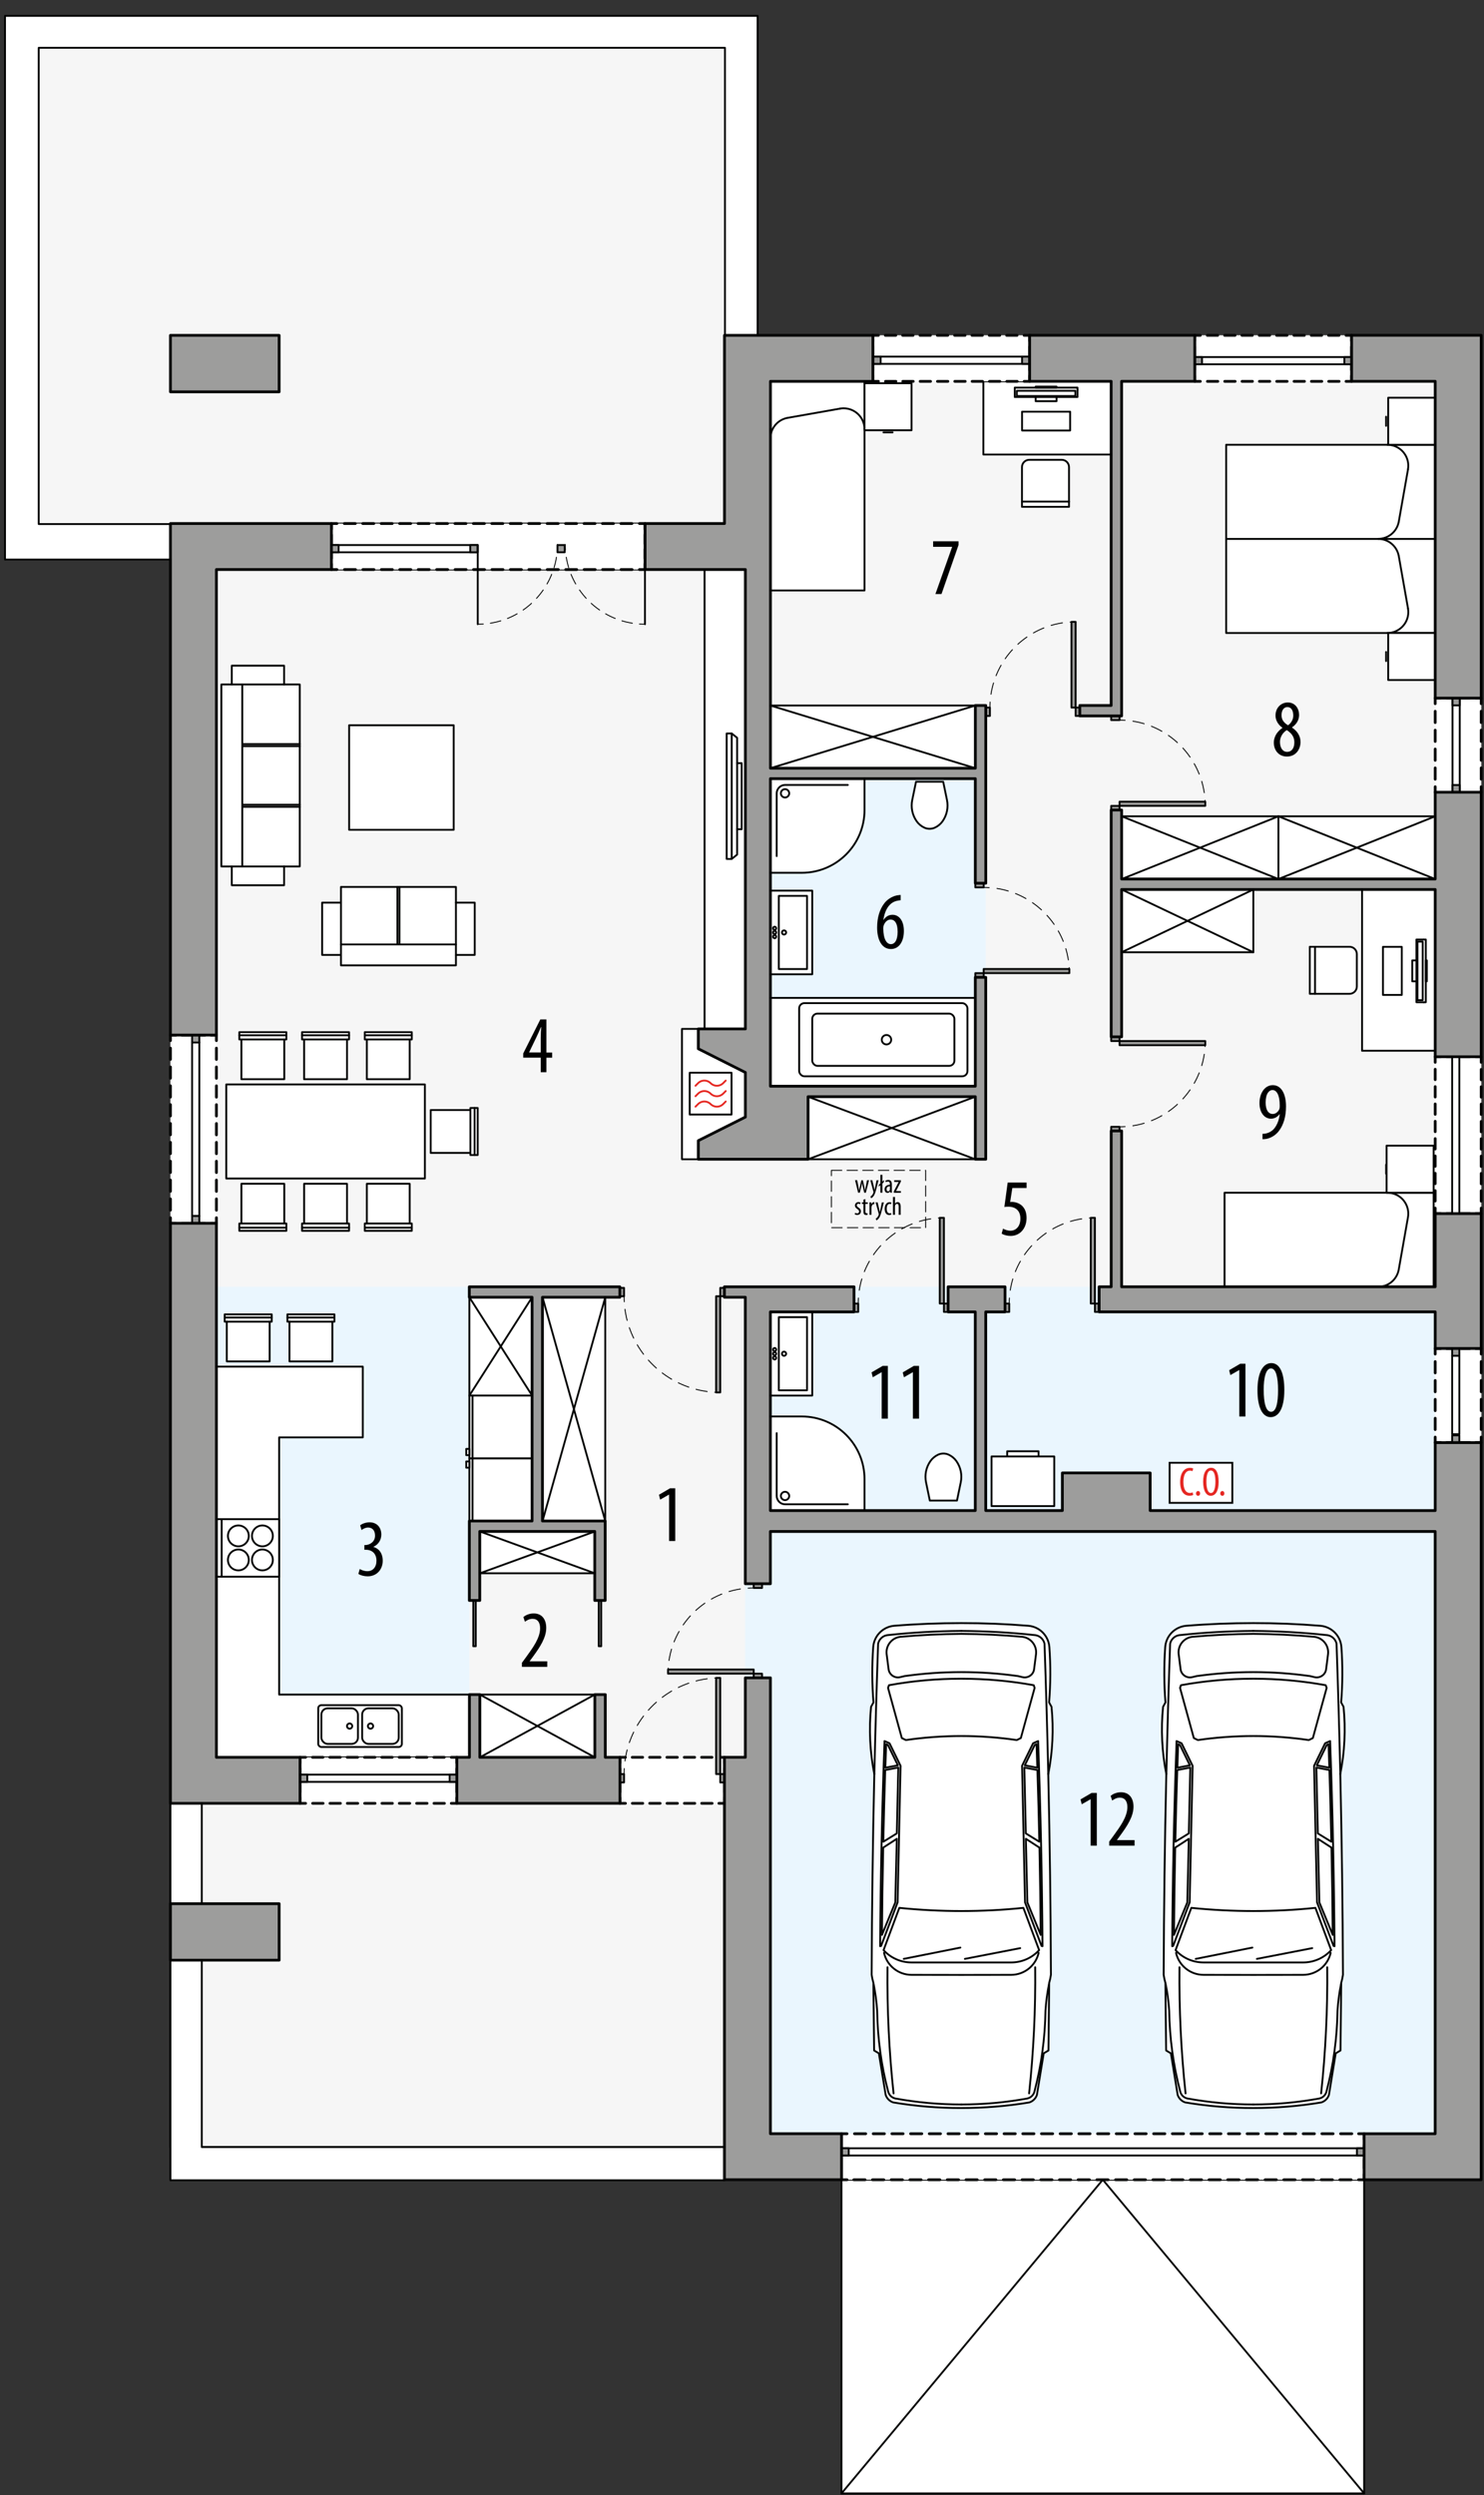 <?xml version="1.0" encoding="UTF-8"?><svg id="d" xmlns="http://www.w3.org/2000/svg" viewBox="0 0 402.44 676.44"><rect x="0" y="0" width="402.44" height="676.44" fill="#333333" stroke="none"/><g><rect x="46.22" y="487.4" width="150.24" height="94.69" fill="#f6f6f6" stroke="#000100" stroke-linecap="round" stroke-linejoin="round" stroke-width=".5"/><polygon points="196.46 90.92 196.46 141.94 46.22 141.94 46.22 488.9 196.46 488.9 196.46 590.95 401.68 590.95 401.68 90.92 196.46 90.92" fill="#f6f6f6"/><g><rect x="202.07" y="348.87" width="199.61" height="229.61" fill="#eaf6fe"/><rect x="208.93" y="208.27" width="58.39" height="88.93" fill="#eaf6fe"/><polygon points="144.3 351.42 127.29 351.42 127.29 348.87 58.69 348.87 58.69 476.43 127.29 476.43 127.29 412.65 144.3 412.65 144.3 351.42" fill="#eaf6fe"/></g><rect x="225.46" y="317.3" width="25.57" height="15.53" fill="none" stroke="#000100" stroke-dasharray="0 0 2.83 1.42" stroke-linecap="round" stroke-linejoin="round" stroke-width=".25"/><polygon points="54.72 582.1 54.72 488.9 46.22 488.9 46.22 591.1 196.46 591.1 196.46 582.1 54.72 582.1" fill="#fff" stroke="#000100" stroke-linecap="round" stroke-linejoin="round" stroke-width=".5"/><rect x="1.36" y="4.3" width="204.09" height="147.4" fill="#fff" stroke="#000100" stroke-linecap="round" stroke-linejoin="round" stroke-width=".5"/><rect x="10.5" y="12.96" width="186.1" height="129.12" fill="#f6f6f6" stroke="#000100" stroke-linecap="round" stroke-linejoin="round" stroke-width=".5"/><rect x="228.2" y="590.95" width="141.73" height="85.04" fill="#fff" stroke="#000100" stroke-linecap="round" stroke-linejoin="round" stroke-width=".5"/><polyline points="369.94 675.99 299.07 590.95 228.2 675.99" fill="none" stroke="#000100" stroke-linecap="round" stroke-linejoin="round" stroke-width=".5"/><rect x="89.87" y="141.94" width="85.04" height="12.47" fill="#fff" stroke="#000100" stroke-linecap="round" stroke-linejoin="round" stroke-width=".5"/><g><rect x="304.17" y="241.16" width="35.72" height="17.01" fill="#fff" stroke="#000100" stroke-linecap="round" stroke-linejoin="round" stroke-width=".5"/><g id="e"><line x1="339.89" y1="258.16" x2="304.17" y2="241.16" fill="none" stroke="#000100" stroke-linecap="round" stroke-linejoin="round" stroke-width=".5"/></g><g id="f"><line x1="304.17" y1="258.16" x2="339.89" y2="241.16" fill="none" stroke="#000100" stroke-linecap="round" stroke-linejoin="round" stroke-width=".5"/></g></g><g><rect x="304.17" y="221.31" width="85.04" height="17.01" fill="#fff" stroke="#000100" stroke-linecap="round" stroke-linejoin="round" stroke-width=".5"/><g id="g"><line x1="346.69" y1="221.31" x2="304.17" y2="238.32" fill="none" stroke="#000100" stroke-linecap="round" stroke-linejoin="round" stroke-width=".5"/></g><g id="h"><line x1="304.17" y1="221.31" x2="346.69" y2="238.32" fill="none" stroke="#000100" stroke-linecap="round" stroke-linejoin="round" stroke-width=".5"/></g><g id="i"><line x1="346.69" y1="221.31" x2="346.69" y2="238.32" fill="none" stroke="#000100" stroke-linecap="round" stroke-linejoin="round" stroke-width=".5"/></g><g id="j"><line x1="389.21" y1="221.31" x2="346.69" y2="238.32" fill="none" stroke="#000100" stroke-linecap="round" stroke-linejoin="round" stroke-width=".5"/></g><g id="k"><line x1="346.69" y1="221.31" x2="389.21" y2="238.32" fill="none" stroke="#000100" stroke-linecap="round" stroke-linejoin="round" stroke-width=".5"/></g></g><g><rect x="208.93" y="191.27" width="55.56" height="17.01" fill="#fff" stroke="#000100" stroke-linecap="round" stroke-linejoin="round" stroke-width=".5"/><g id="l"><line x1="264.49" y1="208.27" x2="208.93" y2="191.27" fill="none" stroke="#000100" stroke-linecap="round" stroke-linejoin="round" stroke-width=".5"/></g><g id="m"><line x1="264.49" y1="191.27" x2="208.93" y2="208.27" fill="none" stroke="#000100" stroke-linecap="round" stroke-linejoin="round" stroke-width=".5"/></g></g><g><rect x="219.15" y="297.34" width="45.33" height="16.95" fill="#fff" stroke="#000100" stroke-linecap="round" stroke-linejoin="round" stroke-width=".5"/><g id="n"><line x1="264.49" y1="314.29" x2="219.15" y2="297.34" fill="none" stroke="#000100" stroke-linecap="round" stroke-linejoin="round" stroke-width=".5"/></g><g id="o"><line x1="219.13" y1="314.29" x2="264.49" y2="297.33" fill="none" stroke="#000100" stroke-linecap="round" stroke-linejoin="round" stroke-width=".5"/></g></g><g><rect x="147.13" y="351.71" width="17.01" height="60.66" fill="#fff" stroke="#000100" stroke-linecap="round" stroke-linejoin="round" stroke-width=".5"/><g id="p"><line x1="147.13" y1="412.37" x2="164.14" y2="351.71" fill="none" stroke="#000100" stroke-linecap="round" stroke-linejoin="round" stroke-width=".5"/></g><g id="q"><line x1="164.14" y1="412.37" x2="147.13" y2="351.71" fill="none" stroke="#000100" stroke-linecap="round" stroke-linejoin="round" stroke-width=".5"/></g></g><g><rect x="130.13" y="459.42" width="31.18" height="17.01" fill="#fff" stroke="#000100" stroke-linecap="round" stroke-linejoin="round" stroke-width=".5"/><g id="r"><line x1="161.31" y1="459.42" x2="130.13" y2="476.43" fill="none" stroke="#000100" stroke-linecap="round" stroke-linejoin="round" stroke-width=".5"/></g><g id="s"><line x1="130.13" y1="459.42" x2="161.31" y2="476.43" fill="none" stroke="#000100" stroke-linecap="round" stroke-linejoin="round" stroke-width=".5"/></g></g><g><rect x="127.29" y="351.71" width="17.01" height="26.65" fill="#fff" stroke="#000100" stroke-linecap="round" stroke-linejoin="round" stroke-width=".5"/><g id="t"><line x1="127.29" y1="378.35" x2="144.3" y2="351.71" fill="none" stroke="#000100" stroke-linecap="round" stroke-linejoin="round" stroke-width=".5"/></g><g id="u"><line x1="144.3" y1="378.35" x2="127.29" y2="351.71" fill="none" stroke="#000100" stroke-linecap="round" stroke-linejoin="round" stroke-width=".5"/></g></g><g><rect x="130.13" y="415.2" width="31.18" height="11.34" fill="#fff" stroke="#000100" stroke-linecap="round" stroke-linejoin="round" stroke-width=".5"/><g id="v"><line x1="161.31" y1="426.54" x2="130.13" y2="415.2" fill="none" stroke="#000100" stroke-linecap="round" stroke-linejoin="round" stroke-width=".5"/></g><g id="w"><line x1="130.13" y1="426.54" x2="161.31" y2="415.2" fill="none" stroke="#000100" stroke-linecap="round" stroke-linejoin="round" stroke-width=".5"/></g></g><rect x="184.94" y="278.95" width="17.18" height="35.34" fill="#fff" stroke="#000100" stroke-linecap="round" stroke-linejoin="round" stroke-width=".5"/><polygon points="75.7 459.42 75.7 389.69 98.38 389.69 98.38 370.51 58.69 370.51 58.69 384.02 58.69 389.69 58.69 476.43 67.48 476.43 75.7 476.43 127.29 476.43 127.29 459.42 75.7 459.42" fill="#fff" stroke="#000100" stroke-linecap="round" stroke-linejoin="round" stroke-width=".5"/><rect x="61.36" y="294" width="53.86" height="25.51" fill="#fff" stroke="#000100" stroke-linecap="round" stroke-linejoin="round" stroke-width=".5"/><rect x="369.37" y="241.16" width="19.84" height="43.71" fill="#fff" stroke="#000100" stroke-linecap="round" stroke-linejoin="round" stroke-width=".5"/><rect x="266.68" y="103.39" width="34.65" height="19.84" fill="#fff" stroke="#000100" stroke-linecap="round" stroke-linejoin="round" stroke-width=".5"/><g><g id="x"><polyline points="264.49 294.5 264.49 270.54 208.93 270.54 208.93 294.5 264.49 294.5" fill="#fff" stroke="#000100" stroke-linecap="round" stroke-linejoin="round" stroke-width=".5"/></g><g id="y"><rect x="216.72" y="271.96" width="45.64" height="19.84" rx="1.42" ry="1.42" fill="none" stroke="#000100" stroke-linecap="round" stroke-linejoin="round" stroke-width=".5"/></g><g id="z"><rect x="220.27" y="274.8" width="38.55" height="14.17" rx="1.42" ry="1.42" fill="none" stroke="#000100" stroke-linecap="round" stroke-linejoin="round" stroke-width=".5"/></g><g id="aa"><path d="m239.12,281.88c0-.7.57-1.28,1.28-1.28s1.28.57,1.28,1.28-.57,1.28-1.28,1.28-1.28-.57-1.28-1.28h0Z" fill="none" stroke="#000100" stroke-linecap="round" stroke-linejoin="round" stroke-width=".5"/></g></g><g><g><rect x="236.71" y="90.92" width="42.52" height="12.47" fill="#fff"/><g><polyline points="279.23 101.89 279.23 103.39 277.73 103.39" fill="none" stroke="#000100" stroke-linecap="round" stroke-linejoin="round" stroke-width=".75"/><line x1="275.85" y1="103.39" x2="239.15" y2="103.39" fill="none" stroke="#000100" stroke-dasharray="0 0 2.82 1.88" stroke-linecap="round" stroke-linejoin="round" stroke-width=".75"/><polyline points="238.21 103.39 236.71 103.39 236.71 101.89" fill="none" stroke="#000100" stroke-linecap="round" stroke-linejoin="round" stroke-width=".75"/><line x1="236.71" y1="100.31" x2="236.71" y2="93.21" fill="none" stroke="#000100" stroke-dasharray="0 0 2.37 1.58" stroke-linecap="round" stroke-linejoin="round" stroke-width=".75"/><polyline points="236.71 92.42 236.71 90.92 238.21 90.92" fill="none" stroke="#000100" stroke-linecap="round" stroke-linejoin="round" stroke-width=".75"/><line x1="240.09" y1="90.92" x2="276.79" y2="90.92" fill="none" stroke="#000100" stroke-dasharray="0 0 2.82 1.88" stroke-linecap="round" stroke-linejoin="round" stroke-width=".75"/><polyline points="277.73 90.92 279.23 90.92 279.23 92.42" fill="none" stroke="#000100" stroke-linecap="round" stroke-linejoin="round" stroke-width=".75"/><line x1="279.23" y1="94" x2="279.23" y2="101.1" fill="none" stroke="#000100" stroke-dasharray="0 0 2.37 1.58" stroke-linecap="round" stroke-linejoin="round" stroke-width=".75"/></g></g><g><rect x="324.01" y="90.92" width="42.52" height="12.47" fill="#fff"/><g><polyline points="366.53 101.89 366.53 103.39 365.03 103.39" fill="none" stroke="#000100" stroke-linecap="round" stroke-linejoin="round" stroke-width=".75"/><line x1="363.15" y1="103.39" x2="326.46" y2="103.39" fill="none" stroke="#000100" stroke-dasharray="0 0 2.82 1.88" stroke-linecap="round" stroke-linejoin="round" stroke-width=".75"/><polyline points="325.51 103.39 324.01 103.39 324.01 101.89" fill="none" stroke="#000100" stroke-linecap="round" stroke-linejoin="round" stroke-width=".75"/><line x1="324.01" y1="100.31" x2="324.01" y2="93.21" fill="none" stroke="#000100" stroke-dasharray="0 0 2.37 1.58" stroke-linecap="round" stroke-linejoin="round" stroke-width=".75"/><polyline points="324.01 92.42 324.01 90.92 325.51 90.92" fill="none" stroke="#000100" stroke-linecap="round" stroke-linejoin="round" stroke-width=".75"/><line x1="327.4" y1="90.92" x2="364.09" y2="90.92" fill="none" stroke="#000100" stroke-dasharray="0 0 2.82 1.88" stroke-linecap="round" stroke-linejoin="round" stroke-width=".75"/><polyline points="365.03 90.92 366.53 90.92 366.53 92.42" fill="none" stroke="#000100" stroke-linecap="round" stroke-linejoin="round" stroke-width=".75"/><line x1="366.53" y1="94" x2="366.53" y2="101.1" fill="none" stroke="#000100" stroke-dasharray="0 0 2.37 1.58" stroke-linecap="round" stroke-linejoin="round" stroke-width=".75"/></g></g><g><rect x="389.21" y="189.28" width="12.47" height="25.51" fill="#fff"/><g><polyline points="389.21 213.29 389.21 214.79 390.71 214.79" fill="none" stroke="#000100" stroke-linecap="round" stroke-linejoin="round" stroke-width=".75"/><line x1="392.29" y1="214.79" x2="399.39" y2="214.79" fill="none" stroke="#000100" stroke-dasharray="0 0 2.37 1.58" stroke-linecap="round" stroke-linejoin="round" stroke-width=".75"/><polyline points="400.18 214.79 401.68 214.79 401.68 213.29" fill="none" stroke="#000100" stroke-linecap="round" stroke-linejoin="round" stroke-width=".75"/><line x1="401.68" y1="211.25" x2="401.68" y2="191.8" fill="none" stroke="#000100" stroke-dasharray="0 0 3.07 2.05" stroke-linecap="round" stroke-linejoin="round" stroke-width=".75"/><polyline points="401.68 190.78 401.68 189.28 400.18 189.28" fill="none" stroke="#000100" stroke-linecap="round" stroke-linejoin="round" stroke-width=".75"/><line x1="398.61" y1="189.28" x2="391.5" y2="189.28" fill="none" stroke="#000100" stroke-dasharray="0 0 2.37 1.58" stroke-linecap="round" stroke-linejoin="round" stroke-width=".75"/><polyline points="390.71 189.28 389.21 189.28 389.21 190.78" fill="none" stroke="#000100" stroke-linecap="round" stroke-linejoin="round" stroke-width=".75"/><line x1="389.21" y1="192.83" x2="389.21" y2="212.27" fill="none" stroke="#000100" stroke-dasharray="0 0 3.07 2.05" stroke-linecap="round" stroke-linejoin="round" stroke-width=".75"/></g></g><g><rect x="389.21" y="286.51" width="12.47" height="42.52" fill="#fff"/><g><polyline points="389.21 327.53 389.21 329.03 390.71 329.03" fill="none" stroke="#000100" stroke-linecap="round" stroke-linejoin="round" stroke-width=".75"/><line x1="392.29" y1="329.03" x2="399.39" y2="329.03" fill="none" stroke="#000100" stroke-dasharray="0 0 2.37 1.58" stroke-linecap="round" stroke-linejoin="round" stroke-width=".75"/><polyline points="400.18 329.03 401.68 329.03 401.68 327.53" fill="none" stroke="#000100" stroke-linecap="round" stroke-linejoin="round" stroke-width=".75"/><line x1="401.68" y1="325.65" x2="401.68" y2="288.95" fill="none" stroke="#000100" stroke-dasharray="0 0 2.82 1.88" stroke-linecap="round" stroke-linejoin="round" stroke-width=".75"/><polyline points="401.68 288.01 401.68 286.51 400.18 286.51" fill="none" stroke="#000100" stroke-linecap="round" stroke-linejoin="round" stroke-width=".75"/><line x1="398.61" y1="286.51" x2="391.5" y2="286.51" fill="none" stroke="#000100" stroke-dasharray="0 0 2.37 1.58" stroke-linecap="round" stroke-linejoin="round" stroke-width=".75"/><polyline points="390.71 286.51 389.21 286.51 389.21 288.01" fill="none" stroke="#000100" stroke-linecap="round" stroke-linejoin="round" stroke-width=".75"/><line x1="389.21" y1="289.89" x2="389.21" y2="326.59" fill="none" stroke="#000100" stroke-dasharray="0 0 2.82 1.88" stroke-linecap="round" stroke-linejoin="round" stroke-width=".75"/></g></g><g><rect x="389.21" y="365.6" width="12.47" height="25.51" fill="#fff"/><g><polyline points="389.21 389.61 389.21 391.11 390.71 391.11" fill="none" stroke="#000100" stroke-linecap="round" stroke-linejoin="round" stroke-width=".75"/><line x1="392.29" y1="391.11" x2="399.39" y2="391.11" fill="none" stroke="#000100" stroke-dasharray="0 0 2.37 1.58" stroke-linecap="round" stroke-linejoin="round" stroke-width=".75"/><polyline points="400.18 391.11 401.68 391.11 401.68 389.61" fill="none" stroke="#000100" stroke-linecap="round" stroke-linejoin="round" stroke-width=".75"/><line x1="401.68" y1="387.56" x2="401.68" y2="368.12" fill="none" stroke="#000100" stroke-dasharray="0 0 3.07 2.05" stroke-linecap="round" stroke-linejoin="round" stroke-width=".75"/><polyline points="401.68 367.1 401.68 365.6 400.18 365.6" fill="none" stroke="#000100" stroke-linecap="round" stroke-linejoin="round" stroke-width=".75"/><line x1="398.61" y1="365.6" x2="391.5" y2="365.6" fill="none" stroke="#000100" stroke-dasharray="0 0 2.37 1.58" stroke-linecap="round" stroke-linejoin="round" stroke-width=".75"/><polyline points="390.71 365.6 389.21 365.6 389.21 367.1" fill="none" stroke="#000100" stroke-linecap="round" stroke-linejoin="round" stroke-width=".75"/><line x1="389.21" y1="369.14" x2="389.21" y2="388.59" fill="none" stroke="#000100" stroke-dasharray="0 0 3.07 2.05" stroke-linecap="round" stroke-linejoin="round" stroke-width=".75"/></g></g><g><rect x="81.37" y="476.43" width="42.52" height="12.47" fill="#fff"/><g><polyline points="123.89 487.4 123.89 488.9 122.39 488.9" fill="none" stroke="#000100" stroke-linecap="round" stroke-linejoin="round" stroke-width=".75"/><line x1="120.51" y1="488.9" x2="83.81" y2="488.9" fill="none" stroke="#000100" stroke-dasharray="0 0 2.82 1.88" stroke-linecap="round" stroke-linejoin="round" stroke-width=".75"/><polyline points="82.87 488.9 81.37 488.9 81.37 487.4" fill="none" stroke="#000100" stroke-linecap="round" stroke-linejoin="round" stroke-width=".75"/><line x1="81.37" y1="485.82" x2="81.37" y2="478.72" fill="none" stroke="#000100" stroke-dasharray="0 0 2.37 1.58" stroke-linecap="round" stroke-linejoin="round" stroke-width=".75"/><polyline points="81.37 477.93 81.37 476.43 82.87 476.43" fill="none" stroke="#000100" stroke-linecap="round" stroke-linejoin="round" stroke-width=".75"/><line x1="84.75" y1="476.43" x2="121.45" y2="476.43" fill="none" stroke="#000100" stroke-dasharray="0 0 2.82 1.88" stroke-linecap="round" stroke-linejoin="round" stroke-width=".75"/><polyline points="122.39 476.43 123.89 476.43 123.89 477.93" fill="none" stroke="#000100" stroke-linecap="round" stroke-linejoin="round" stroke-width=".75"/><line x1="123.89" y1="479.51" x2="123.89" y2="486.61" fill="none" stroke="#000100" stroke-dasharray="0 0 2.37 1.58" stroke-linecap="round" stroke-linejoin="round" stroke-width=".75"/></g></g><g><rect x="46.22" y="280.62" width="12.47" height="51.02" fill="#fff"/><g><polyline points="58.69 330.14 58.69 331.64 57.19 331.64" fill="none" stroke="#000100" stroke-linecap="round" stroke-linejoin="round" stroke-width=".75"/><line x1="55.61" y1="331.64" x2="48.51" y2="331.64" fill="none" stroke="#000100" stroke-dasharray="0 0 2.37 1.58" stroke-linecap="round" stroke-linejoin="round" stroke-width=".75"/><polyline points="47.72 331.64 46.22 331.64 46.22 330.14" fill="none" stroke="#000100" stroke-linecap="round" stroke-linejoin="round" stroke-width=".75"/><line x1="46.22" y1="328.1" x2="46.22" y2="283.14" fill="none" stroke="#000100" stroke-dasharray="0 0 3.07 2.04" stroke-linecap="round" stroke-linejoin="round" stroke-width=".75"/><polyline points="46.22 282.12 46.22 280.62 47.72 280.62" fill="none" stroke="#000100" stroke-linecap="round" stroke-linejoin="round" stroke-width=".75"/><line x1="49.3" y1="280.62" x2="56.4" y2="280.62" fill="none" stroke="#000100" stroke-dasharray="0 0 2.37 1.58" stroke-linecap="round" stroke-linejoin="round" stroke-width=".75"/><polyline points="57.19 280.62 58.69 280.62 58.69 282.12" fill="none" stroke="#000100" stroke-linecap="round" stroke-linejoin="round" stroke-width=".75"/><line x1="58.69" y1="284.16" x2="58.69" y2="329.12" fill="none" stroke="#000100" stroke-dasharray="0 0 3.07 2.04" stroke-linecap="round" stroke-linejoin="round" stroke-width=".75"/></g></g><g><rect x="89.87" y="141.94" width="85.04" height="12.47" fill="#fff"/><g><polyline points="174.91 152.92 174.91 154.42 173.41 154.42" fill="none" stroke="#000100" stroke-linecap="round" stroke-linejoin="round" stroke-width=".75"/><line x1="171.41" y1="154.42" x2="92.37" y2="154.42" fill="none" stroke="#000100" stroke-dasharray="0 0 3 2" stroke-linecap="round" stroke-linejoin="round" stroke-width=".75"/><polyline points="91.37 154.42 89.87 154.42 89.87 152.92" fill="none" stroke="#000100" stroke-linecap="round" stroke-linejoin="round" stroke-width=".75"/><line x1="89.87" y1="151.34" x2="89.87" y2="144.23" fill="none" stroke="#000100" stroke-dasharray="0 0 2.37 1.58" stroke-linecap="round" stroke-linejoin="round" stroke-width=".75"/><polyline points="89.87 143.44 89.87 141.94 91.37 141.94" fill="none" stroke="#000100" stroke-linecap="round" stroke-linejoin="round" stroke-width=".75"/><line x1="93.37" y1="141.94" x2="172.41" y2="141.94" fill="none" stroke="#000100" stroke-dasharray="0 0 3 2" stroke-linecap="round" stroke-linejoin="round" stroke-width=".75"/><polyline points="173.41 141.94 174.91 141.94 174.91 143.44" fill="none" stroke="#000100" stroke-linecap="round" stroke-linejoin="round" stroke-width=".75"/><line x1="174.91" y1="145.02" x2="174.91" y2="152.13" fill="none" stroke="#000100" stroke-dasharray="0 0 2.37 1.58" stroke-linecap="round" stroke-linejoin="round" stroke-width=".75"/></g></g><g><rect x="228.2" y="578.48" width="141.73" height="12.47" fill="#fff"/><g><polyline points="369.94 589.45 369.94 590.95 368.44 590.95" fill="none" stroke="#000100" stroke-linecap="round" stroke-linejoin="round" stroke-width=".75"/><line x1="366.41" y1="590.95" x2="230.72" y2="590.95" fill="none" stroke="#000100" stroke-dasharray="0 0 3.04 2.03" stroke-linecap="round" stroke-linejoin="round" stroke-width=".75"/><polyline points="229.7 590.95 228.2 590.95 228.2 589.45" fill="none" stroke="#000100" stroke-linecap="round" stroke-linejoin="round" stroke-width=".75"/><line x1="228.2" y1="587.87" x2="228.2" y2="580.77" fill="none" stroke="#000100" stroke-dasharray="0 0 2.37 1.58" stroke-linecap="round" stroke-linejoin="round" stroke-width=".75"/><polyline points="228.2 579.98 228.2 578.48 229.7 578.48" fill="none" stroke="#000100" stroke-linecap="round" stroke-linejoin="round" stroke-width=".75"/><line x1="231.73" y1="578.48" x2="367.42" y2="578.48" fill="none" stroke="#000100" stroke-dasharray="0 0 3.04 2.03" stroke-linecap="round" stroke-linejoin="round" stroke-width=".75"/><polyline points="368.44 578.48 369.94 578.48 369.94 579.98" fill="none" stroke="#000100" stroke-linecap="round" stroke-linejoin="round" stroke-width=".75"/><line x1="369.94" y1="581.56" x2="369.94" y2="588.66" fill="none" stroke="#000100" stroke-dasharray="0 0 2.37 1.58" stroke-linecap="round" stroke-linejoin="round" stroke-width=".75"/></g></g><g><rect x="168.11" y="476.43" width="28.35" height="12.47" fill="#fff"/><g><polyline points="196.46 477.93 196.46 476.43 194.96 476.43" fill="none" stroke="#000100" stroke-linecap="round" stroke-linejoin="round" stroke-width=".75"/><line x1="193.08" y1="476.43" x2="170.55" y2="476.43" fill="none" stroke="#000100" stroke-dasharray="0 0 2.82 1.88" stroke-linecap="round" stroke-linejoin="round" stroke-width=".75"/><polyline points="169.61 476.43 168.11 476.43 168.11 477.93" fill="none" stroke="#000100" stroke-linecap="round" stroke-linejoin="round" stroke-width=".75"/><line x1="168.11" y1="479.51" x2="168.11" y2="486.61" fill="none" stroke="#000100" stroke-dasharray="0 0 2.37 1.58" stroke-linecap="round" stroke-linejoin="round" stroke-width=".75"/><polyline points="168.11 487.4 168.11 488.9 169.61 488.9" fill="none" stroke="#000100" stroke-linecap="round" stroke-linejoin="round" stroke-width=".75"/><line x1="171.49" y1="488.9" x2="194.02" y2="488.9" fill="none" stroke="#000100" stroke-dasharray="0 0 2.82 1.88" stroke-linecap="round" stroke-linejoin="round" stroke-width=".75"/><polyline points="194.96 488.9 196.46 488.9 196.46 487.4" fill="none" stroke="#000100" stroke-linecap="round" stroke-linejoin="round" stroke-width=".75"/><line x1="196.46" y1="485.82" x2="196.46" y2="478.72" fill="none" stroke="#000100" stroke-dasharray="0 0 2.37 1.58" stroke-linecap="round" stroke-linejoin="round" stroke-width=".75"/></g></g></g><rect x="191.07" y="154.42" width="11.06" height="124.54" fill="#fff" stroke="#000100" stroke-linecap="round" stroke-linejoin="round" stroke-width=".5"/><g id="ab"><rect x="94.68" y="196.62" width="28.35" height="28.35" fill="#fff" stroke="#000100" stroke-linecap="round" stroke-linejoin="round" stroke-width=".5"/></g><g><g id="ac"><polyline points="81.29 185.57 77.04 185.57 77.04 180.47 62.86 180.47 62.86 185.57 60.03 185.57 60.03 234.9 62.86 234.9 62.86 240 77.04 240 77.04 234.9 81.29 234.9 81.29 185.57" fill="#fff" stroke="#000100" stroke-linecap="round" stroke-linejoin="round" stroke-width=".5"/></g><g id="ad"><polygon points="94.1 281.81 94.1 292.59 82.47 292.59 82.47 281.81 81.91 281.81 81.91 279.83 94.66 279.83 94.66 281.81 94.1 281.81" fill="#fff" stroke="#000100" stroke-linecap="round" stroke-linejoin="round" stroke-width=".5"/></g><g id="ae"><line x1="94.1" y1="281.81" x2="82.47" y2="281.81" fill="#fff" stroke="#000100" stroke-linecap="round" stroke-linejoin="round" stroke-width=".5"/></g><g id="af"><line x1="94.66" y1="280.68" x2="81.91" y2="280.68" fill="#fff" stroke="#000100" stroke-linecap="round" stroke-linejoin="round" stroke-width=".5"/></g><g id="ag"><polygon points="94.1 331.7 94.1 320.93 82.47 320.93 82.47 331.7 81.91 331.7 81.91 333.69 94.66 333.69 94.66 331.7 94.1 331.7" fill="#fff" stroke="#000100" stroke-linecap="round" stroke-linejoin="round" stroke-width=".5"/></g><g id="ah"><line x1="94.1" y1="331.7" x2="82.47" y2="331.7" fill="#fff" stroke="#000100" stroke-linecap="round" stroke-linejoin="round" stroke-width=".5"/></g><g id="ai"><line x1="94.66" y1="332.84" x2="81.91" y2="332.84" fill="#fff" stroke="#000100" stroke-linecap="round" stroke-linejoin="round" stroke-width=".5"/></g><g id="aj"><line x1="81.29" y1="201.73" x2="65.7" y2="201.73" fill="#fff" stroke="#000100" stroke-linecap="round" stroke-linejoin="round" stroke-width=".5"/></g><g id="ak"><line x1="81.29" y1="202.3" x2="65.7" y2="202.3" fill="#fff" stroke="#000100" stroke-linecap="round" stroke-linejoin="round" stroke-width=".5"/></g><g id="al"><line x1="81.29" y1="218.17" x2="65.7" y2="218.17" fill="#fff" stroke="#000100" stroke-linecap="round" stroke-linejoin="round" stroke-width=".5"/></g><g id="am"><line x1="81.29" y1="218.74" x2="65.7" y2="218.74" fill="#fff" stroke="#000100" stroke-linecap="round" stroke-linejoin="round" stroke-width=".5"/></g><g id="an"><polyline points="62.86 185.57 65.7 185.57 65.7 234.9 62.86 234.9" fill="#fff" stroke="#000100" stroke-linecap="round" stroke-linejoin="round" stroke-width=".5"/></g><g id="ao"><line x1="77.04" y1="185.57" x2="65.7" y2="185.57" fill="#fff" stroke="#000100" stroke-linecap="round" stroke-linejoin="round" stroke-width=".5"/></g><g id="ap"><line x1="65.7" y1="234.9" x2="77.04" y2="234.9" fill="#fff" stroke="#000100" stroke-linecap="round" stroke-linejoin="round" stroke-width=".5"/></g><g id="aq"><polyline points="92.46 240.46 92.46 244.71 87.36 244.71 87.36 258.89 92.46 258.89 92.46 261.72 123.64 261.72 123.64 258.89 128.74 258.89 128.74 244.71 123.64 244.71 123.64 240.46 92.46 240.46" fill="#fff" stroke="#000100" stroke-linecap="round" stroke-linejoin="round" stroke-width=".5"/></g><g id="ar"><line x1="92.46" y1="244.71" x2="92.46" y2="256.05" fill="#fff" stroke="#000100" stroke-linecap="round" stroke-linejoin="round" stroke-width=".5"/></g><g id="as"><line x1="123.64" y1="256.05" x2="123.64" y2="244.71" fill="#fff" stroke="#000100" stroke-linecap="round" stroke-linejoin="round" stroke-width=".5"/></g><g id="at"><line x1="108.33" y1="240.46" x2="108.33" y2="256.05" fill="#fff" stroke="#000100" stroke-linecap="round" stroke-linejoin="round" stroke-width=".5"/></g><g id="au"><line x1="107.77" y1="240.46" x2="107.77" y2="256.05" fill="#fff" stroke="#000100" stroke-linecap="round" stroke-linejoin="round" stroke-width=".5"/></g><g id="av"><polyline points="92.46 258.89 92.46 256.05 123.64 256.05 123.64 258.89" fill="#fff" stroke="#000100" stroke-linecap="round" stroke-linejoin="round" stroke-width=".5"/></g><g id="aw"><polygon points="198.43 198.85 197.06 198.85 197.06 232.87 198.43 232.87 199.9 231.69 199.9 224.82 201.14 224.82 201.14 206.9 199.9 206.9 199.9 200.03 198.43 198.85" fill="#fff" stroke="#000100" stroke-linecap="round" stroke-linejoin="round" stroke-width=".5"/></g><g id="ax"><line x1="198.43" y1="198.85" x2="198.43" y2="232.87" fill="#fff" stroke="#000100" stroke-linecap="round" stroke-linejoin="round" stroke-width=".5"/></g><g id="ay"><line x1="199.9" y1="224.82" x2="199.9" y2="206.9" fill="#fff" stroke="#000100" stroke-linecap="round" stroke-linejoin="round" stroke-width=".5"/></g><g id="az"><polyline points="332.52 146.1 332.52 171.61 389.21 171.61 389.21 146.1 332.52 146.1" fill="#fff" stroke="#000100" stroke-linecap="round" stroke-linejoin="round" stroke-width=".5"/></g><g id="ba"><line x1="379.33" y1="150.78" x2="381.83" y2="164.95" fill="#fff" stroke="#000100" stroke-linecap="round" stroke-linejoin="round" stroke-width=".5"/></g><g id="bb"><path d="m379.33,150.78c-.48-2.71-2.83-4.68-5.58-4.68" fill="#fff" stroke="#000100" stroke-linecap="round" stroke-linejoin="round" stroke-width=".5"/></g><g id="bc"><path d="m376.24,171.61c3.13,0,5.67-2.54,5.67-5.67,0-.33-.03-.66-.09-.98" fill="#fff" stroke="#000100" stroke-linecap="round" stroke-linejoin="round" stroke-width=".5"/></g><g id="bd"><line x1="375.89" y1="179.23" x2="375.89" y2="176.75" fill="#fff" stroke="#000100" stroke-linecap="round" stroke-linejoin="round" stroke-width=".5"/></g><g id="be"><polyline points="376.46 171.61 389.21 171.61 389.21 184.36 376.46 184.36 376.46 171.61" fill="#fff" stroke="#000100" stroke-linecap="round" stroke-linejoin="round" stroke-width=".5"/></g><g id="bf"><polyline points="332.52 146.1 332.52 120.58 389.21 120.58 389.21 146.1 332.52 146.1" fill="#fff" stroke="#000100" stroke-linecap="round" stroke-linejoin="round" stroke-width=".5"/></g><g id="bg"><line x1="379.33" y1="141.41" x2="381.83" y2="127.24" fill="#fff" stroke="#000100" stroke-linecap="round" stroke-linejoin="round" stroke-width=".5"/></g><g id="bh"><path d="m379.33,141.41c-.48,2.71-2.83,4.68-5.58,4.68" fill="#fff" stroke="#000100" stroke-linecap="round" stroke-linejoin="round" stroke-width=".5"/></g><g id="bi"><path d="m376.24,120.58c.33,0,.66.03.98.09,3.08.54,5.14,3.48,4.6,6.57" fill="#fff" stroke="#000100" stroke-linecap="round" stroke-linejoin="round" stroke-width=".5"/></g><g id="bj"><line x1="375.89" y1="112.97" x2="375.89" y2="115.45" fill="#fff" stroke="#000100" stroke-linecap="round" stroke-linejoin="round" stroke-width=".5"/></g><g id="bk"><polyline points="376.46 120.58 389.21 120.58 389.21 107.83 376.46 107.83 376.46 120.58" fill="#fff" stroke="#000100" stroke-linecap="round" stroke-linejoin="round" stroke-width=".5"/></g><g id="bl"><path d="m248.41,211.94l-1.02,4.93c-.42,2.01.01,4.1,1.19,5.78.53.75,1.25,1.34,2.08,1.73.91.42,1.96.42,2.87,0,.83-.39,1.55-.98,2.08-1.73,1.18-1.68,1.61-3.77,1.19-5.78l-1.02-4.93h-7.37" fill="#fff" stroke="#000100" stroke-linecap="round" stroke-linejoin="round" stroke-width=".5"/></g><g id="bm"><polyline points="208.93 241.46 220.27 241.46 220.27 264.14 208.93 264.14 208.93 241.46" fill="#fff" stroke="#000100" stroke-linecap="round" stroke-linejoin="round" stroke-width=".5"/></g><g id="bn"><rect x="211.2" y="242.88" width="7.65" height="19.84" fill="#fff" stroke="#000100" stroke-linecap="round" stroke-linejoin="round" stroke-width=".5"/></g><g id="bo"><path d="m212.05,252.8c0-.31.25-.57.57-.57s.57.25.57.57-.25.57-.57.57-.57-.25-.57-.57h0Z" fill="#fff" stroke="#000100" stroke-linecap="round" stroke-linejoin="round" stroke-width=".5"/></g><g id="bp"><path d="m209.64,252.8c0-.23.19-.43.43-.43s.43.19.43.43-.19.43-.43.43-.43-.19-.43-.43h0Z" fill="#fff" stroke="#000100" stroke-linecap="round" stroke-linejoin="round" stroke-width=".5"/></g><g id="bq"><path d="m209.64,253.94c0-.23.19-.43.43-.43s.43.19.43.43-.19.43-.43.43-.43-.19-.43-.43h0Z" fill="#fff" stroke="#000100" stroke-linecap="round" stroke-linejoin="round" stroke-width=".5"/></g><g id="br"><path d="m209.64,251.67c0-.23.19-.43.43-.43s.43.19.43.43-.19.43-.43.43-.43-.19-.43-.43h0Z" fill="#fff" stroke="#000100" stroke-linecap="round" stroke-linejoin="round" stroke-width=".5"/></g><g id="bs"><path d="m208.93,211.11h25.51v8.5c0,9.39-7.61,17.01-17.01,17.01h-8.5v-25.51Z" fill="#fff" stroke="#000100" stroke-linecap="round" stroke-linejoin="round" stroke-width=".5"/></g><g id="bt"><path d="m229.92,212.81h-17.02c-1.25,0-2.27,1.02-2.27,2.27v17.02" fill="#fff" stroke="#000100" stroke-linecap="round" stroke-linejoin="round" stroke-width=".5"/></g><g id="bu"><path d="m211.76,215.08c0-.63.51-1.13,1.13-1.13s1.13.51,1.13,1.13-.51,1.13-1.13,1.13-1.13-.51-1.13-1.13h0Z" fill="#fff" stroke="#000100" stroke-linecap="round" stroke-linejoin="round" stroke-width=".5"/></g><g id="bv"><polygon points="77.09 281.81 77.09 292.59 65.47 292.59 65.47 281.81 64.9 281.81 64.9 279.83 77.66 279.83 77.66 281.81 77.09 281.81" fill="#fff" stroke="#000100" stroke-linecap="round" stroke-linejoin="round" stroke-width=".5"/></g><g id="bw"><line x1="77.09" y1="281.81" x2="65.47" y2="281.81" fill="#fff" stroke="#000100" stroke-linecap="round" stroke-linejoin="round" stroke-width=".5"/></g><g id="bx"><line x1="77.66" y1="280.68" x2="64.9" y2="280.68" fill="#fff" stroke="#000100" stroke-linecap="round" stroke-linejoin="round" stroke-width=".5"/></g><g id="by"><polygon points="77.09 331.7 77.09 320.93 65.47 320.93 65.47 331.7 64.9 331.7 64.9 333.69 77.66 333.69 77.66 331.7 77.09 331.7" fill="#fff" stroke="#000100" stroke-linecap="round" stroke-linejoin="round" stroke-width=".5"/></g><g id="bz"><line x1="77.09" y1="331.7" x2="65.47" y2="331.7" fill="#fff" stroke="#000100" stroke-linecap="round" stroke-linejoin="round" stroke-width=".5"/></g><g id="ca"><line x1="77.66" y1="332.84" x2="64.9" y2="332.84" fill="#fff" stroke="#000100" stroke-linecap="round" stroke-linejoin="round" stroke-width=".5"/></g><g><g id="cb"><path d="m339.89,440.05c-6.07,0-12.13.23-18.18.72-3.07.25-5.5,2.7-5.72,5.78-.35,4.99-.33,10.01.07,15l-.65,1.19c-.61,6.09-.31,12.24.88,18.24-.41,18.13-.65,36.27-.72,54.4.1.74.26,1.47.47,2.19l.2,18.34,1.29.77,1.84,11.27c.32.96,1.08,1.72,2.04,2.04,6.1,1.02,12.28,1.53,18.47,1.52,6.19,0,12.37-.5,18.47-1.52.96-.32,1.72-1.07,2.04-2.04l1.84-11.27,1.29-.77.2-18.34c.21-.72.36-1.45.47-2.19-.07-18.14-.31-36.27-.72-54.4,1.19-6,1.49-12.15.88-18.24l-.65-1.19c.4-4.99.43-10,.07-15-.22-3.07-2.65-5.53-5.72-5.78-6.05-.49-12.11-.73-18.18-.72Z" fill="#fff" stroke="#000100" stroke-linecap="round" stroke-linejoin="round" stroke-width=".5"/></g><g id="cc"><path d="m316.3,480.97c.27-11.78.61-23.56,1.02-35.34.26-1.19,1.22-2.11,2.42-2.31,6.69-.73,13.41-1.11,20.14-1.16" fill="#fff" stroke="#000100" stroke-linecap="round" stroke-linejoin="round" stroke-width=".5"/></g><g id="cd"><path d="m319.06,472.02l1.37.6,2.99,6.11-.8,37.02-4.48,11.81-.26.09c.12-18.55.51-37.09,1.19-55.62Z" fill="#fff" stroke="#000100" stroke-linecap="round" stroke-linejoin="round" stroke-width=".5"/></g><g id="ce"><path d="m316.1,537.82c.49,2.41.81,4.85.97,7.3.11,7.41,1.11,14.79,3,21.96.25.96,1.03,1.68,2.01,1.86,5.88,1.07,11.84,1.61,17.82,1.61" fill="#fff" stroke="#000100" stroke-linecap="round" stroke-linejoin="round" stroke-width=".5"/></g><g id="cf"><path d="m363.47,480.97c-.27-11.78-.61-23.56-1.02-35.34-.26-1.19-1.22-2.11-2.42-2.31-6.69-.73-13.41-1.11-20.14-1.16" fill="#fff" stroke="#000100" stroke-linecap="round" stroke-linejoin="round" stroke-width=".5"/></g><g id="cg"><path d="m360.86,529.43c-.79,3.49-3.88,5.96-7.46,5.97l-13.51.02-13.51-.02c-3.57,0-6.67-2.48-7.46-5.97" fill="#fff" stroke="#000100" stroke-linecap="round" stroke-linejoin="round" stroke-width=".5"/></g><g id="ch"><path d="m360.72,472.02l-1.37.6-2.99,6.11.8,37.02,4.48,11.81.26.09c-.12-18.55-.51-37.09-1.19-55.62Z" fill="#fff" stroke="#000100" stroke-linecap="round" stroke-linejoin="round" stroke-width=".5"/></g><g id="ci"><path d="m363.68,537.82c-.49,2.41-.81,4.85-.97,7.3-.11,7.41-1.11,14.79-3,21.96-.25.96-1.03,1.68-2.01,1.86-5.88,1.07-11.84,1.61-17.82,1.61" fill="#fff" stroke="#000100" stroke-linecap="round" stroke-linejoin="round" stroke-width=".5"/></g><g id="cj"><path d="m339.89,518.1c5.62,0,11.24-.28,16.83-.86l4.27,11.46c-1.95,2.13-4.7,3.34-7.58,3.34h-27.03c-2.89,0-5.64-1.21-7.58-3.34l4.27-11.46c5.59.57,11.21.86,16.83.86Z" fill="#fff" stroke="#000100" stroke-linecap="round" stroke-linejoin="round" stroke-width=".5"/></g><g id="ck"><line x1="324.27" y1="531.07" x2="339.63" y2="528.01" fill="#fff" stroke="#000100" stroke-linecap="round" stroke-linejoin="round" stroke-width=".5"/></g><g id="cl"><line x1="340.85" y1="531.07" x2="355.86" y2="528.16" fill="#fff" stroke="#000100" stroke-linecap="round" stroke-linejoin="round" stroke-width=".5"/></g><g id="cm"><path d="m318.36,524.58c.06-7.89.18-15.78.34-23.67l3.69-2.39-.41,17.25-3.62,8.81Z" fill="#fff" stroke="#000100" stroke-linecap="round" stroke-linejoin="round" stroke-width=".5"/></g><g id="cn"><path d="m318.73,499.31c.14-6.48.31-12.96.52-19.44l3.54-.67-.4,17.86-3.66,2.25Z" fill="#fff" stroke="#000100" stroke-linecap="round" stroke-linejoin="round" stroke-width=".5"/></g><g id="co"><path d="m319.28,479.25l3.4-.65-2.7-5.52-.48-.21c-.08,2.13-.15,4.25-.22,6.38Z" fill="#fff" stroke="#000100" stroke-linecap="round" stroke-linejoin="round" stroke-width=".5"/></g><g id="cp"><path d="m361.42,524.58c-.06-7.89-.18-15.78-.34-23.67l-3.69-2.39.41,17.25,3.62,8.81Z" fill="#fff" stroke="#000100" stroke-linecap="round" stroke-linejoin="round" stroke-width=".5"/></g><g id="cq"><path d="m361.04,499.31c-.14-6.48-.31-12.96-.52-19.44l-3.54-.67.4,17.86,3.66,2.25Z" fill="#fff" stroke="#000100" stroke-linecap="round" stroke-linejoin="round" stroke-width=".5"/></g><g id="cr"><path d="m360.5,479.25l-3.4-.65,2.7-5.52.48-.21c.08,2.13.15,4.25.22,6.38Z" fill="#fff" stroke="#000100" stroke-linecap="round" stroke-linejoin="round" stroke-width=".5"/></g><g id="cs"><path d="m339.89,442.96c-5.49.04-10.98.3-16.44.79-2.32.21-4.04,2.26-3.83,4.59,0,.05.01.11.02.16l.52,4.05c.18,1.4,1.46,2.38,2.86,2.2.09-.01.18-.03.27-.05l1.21-.29c5.1-.72,10.24-1.08,15.39-1.08,5.15,0,10.29.36,15.39,1.08l1.21.29c1.37.33,2.75-.51,3.08-1.88.02-.09.04-.18.05-.27l.52-4.05c.3-2.31-1.34-4.43-3.65-4.73-.05,0-.11-.01-.16-.02-5.47-.49-10.95-.76-16.44-.79Z" fill="#fff" stroke="#000100" stroke-linecap="round" stroke-linejoin="round" stroke-width=".5"/></g><g id="ct"><path d="m339.89,455.12c-6.58,0-13.15.58-19.63,1.76l-.25.72,3.74,13.61,1.1.54c4.98-.73,10.01-1.09,15.04-1.09,5.03,0,10.06.36,15.04,1.09l1.1-.54,3.74-13.61-.25-.72c-6.48-1.17-13.05-1.76-19.63-1.76Z" fill="#fff" stroke="#000100" stroke-linecap="round" stroke-linejoin="round" stroke-width=".5"/></g><g id="cu"><path d="m321.51,567.55c-1.22-11.36-1.77-22.78-1.65-34.21" fill="#fff" stroke="#000100" stroke-linecap="round" stroke-linejoin="round" stroke-width=".5"/></g><g id="cv"><path d="m359.92,533.34c.12,11.43-.43,22.85-1.65,34.21" fill="#fff" stroke="#000100" stroke-linecap="round" stroke-linejoin="round" stroke-width=".5"/></g></g><g><g id="cw"><path d="m260.7,440.05c-6.07,0-12.13.23-18.18.72-3.07.25-5.5,2.7-5.72,5.78-.35,4.99-.33,10.01.07,15l-.65,1.19c-.61,6.09-.31,12.24.88,18.24-.41,18.13-.65,36.27-.72,54.4.1.74.26,1.47.47,2.19l.2,18.34,1.29.77,1.84,11.27c.32.96,1.08,1.72,2.04,2.04,6.1,1.02,12.28,1.53,18.47,1.52,6.19,0,12.37-.5,18.47-1.52.96-.32,1.72-1.07,2.04-2.04l1.84-11.27,1.29-.77.2-18.34c.21-.72.36-1.45.47-2.19-.07-18.14-.31-36.27-.72-54.4,1.19-6,1.49-12.15.88-18.24l-.65-1.19c.4-4.99.43-10,.07-15-.22-3.07-2.65-5.53-5.72-5.78-6.05-.49-12.11-.73-18.18-.72Z" fill="#fff" stroke="#000100" stroke-linecap="round" stroke-linejoin="round" stroke-width=".5"/></g><g id="cx"><path d="m237.11,480.97c.27-11.78.61-23.56,1.02-35.34.26-1.19,1.22-2.11,2.42-2.31,6.69-.73,13.41-1.11,20.14-1.16" fill="#fff" stroke="#000100" stroke-linecap="round" stroke-linejoin="round" stroke-width=".5"/></g><g id="cy"><path d="m239.86,472.02l1.37.6,2.99,6.11-.8,37.02-4.48,11.81-.26.09c.12-18.55.51-37.09,1.19-55.62Z" fill="#fff" stroke="#000100" stroke-linecap="round" stroke-linejoin="round" stroke-width=".5"/></g><g id="cz"><path d="m236.9,537.82c.49,2.41.81,4.85.97,7.3.11,7.41,1.11,14.79,3,21.96.25.96,1.03,1.68,2.01,1.86,5.88,1.07,11.84,1.61,17.82,1.61" fill="#fff" stroke="#000100" stroke-linecap="round" stroke-linejoin="round" stroke-width=".5"/></g><g id="da"><path d="m284.28,480.97c-.27-11.78-.61-23.56-1.02-35.34-.26-1.19-1.22-2.11-2.42-2.31-6.69-.73-13.41-1.11-20.14-1.16" fill="#fff" stroke="#000100" stroke-linecap="round" stroke-linejoin="round" stroke-width=".5"/></g><g id="db"><path d="m281.67,529.43c-.79,3.49-3.88,5.96-7.46,5.97l-13.51.02-13.51-.02c-3.57,0-6.67-2.48-7.46-5.97" fill="#fff" stroke="#000100" stroke-linecap="round" stroke-linejoin="round" stroke-width=".5"/></g><g id="dc"><path d="m281.53,472.02l-1.37.6-2.99,6.11.8,37.02,4.48,11.81.26.09c-.12-18.55-.51-37.09-1.19-55.62Z" fill="#fff" stroke="#000100" stroke-linecap="round" stroke-linejoin="round" stroke-width=".5"/></g><g id="dd"><path d="m284.49,537.82c-.49,2.41-.81,4.85-.97,7.3-.11,7.41-1.11,14.79-3,21.96-.25.96-1.03,1.68-2.01,1.86-5.88,1.07-11.84,1.61-17.82,1.61" fill="#fff" stroke="#000100" stroke-linecap="round" stroke-linejoin="round" stroke-width=".5"/></g><g id="de"><path d="m260.7,518.1c5.62,0,11.24-.28,16.83-.86l4.27,11.46c-1.95,2.13-4.7,3.34-7.58,3.34h-27.03c-2.89,0-5.64-1.21-7.58-3.34l4.27-11.46c5.59.57,11.21.86,16.83.86Z" fill="#fff" stroke="#000100" stroke-linecap="round" stroke-linejoin="round" stroke-width=".5"/></g><g id="df"><line x1="245.08" y1="531.07" x2="260.44" y2="528.01" fill="#fff" stroke="#000100" stroke-linecap="round" stroke-linejoin="round" stroke-width=".5"/></g><g id="dg"><line x1="261.66" y1="531.07" x2="276.67" y2="528.16" fill="#fff" stroke="#000100" stroke-linecap="round" stroke-linejoin="round" stroke-width=".5"/></g><g id="dh"><path d="m239.17,524.58c.06-7.89.18-15.78.34-23.67l3.69-2.39-.41,17.25-3.62,8.81Z" fill="#fff" stroke="#000100" stroke-linecap="round" stroke-linejoin="round" stroke-width=".5"/></g><g id="di"><path d="m239.54,499.31c.14-6.48.31-12.96.52-19.44l3.54-.67-.4,17.86-3.66,2.25Z" fill="#fff" stroke="#000100" stroke-linecap="round" stroke-linejoin="round" stroke-width=".5"/></g><g id="dj"><path d="m240.09,479.25l3.4-.65-2.7-5.52-.48-.21c-.08,2.13-.15,4.25-.22,6.38Z" fill="#fff" stroke="#000100" stroke-linecap="round" stroke-linejoin="round" stroke-width=".5"/></g><g id="dk"><path d="m282.23,524.58c-.06-7.89-.18-15.78-.34-23.67l-3.69-2.39.41,17.25,3.62,8.81Z" fill="#fff" stroke="#000100" stroke-linecap="round" stroke-linejoin="round" stroke-width=".5"/></g><g id="dl"><path d="m281.85,499.31c-.14-6.48-.31-12.96-.52-19.44l-3.54-.67.4,17.86,3.66,2.25Z" fill="#fff" stroke="#000100" stroke-linecap="round" stroke-linejoin="round" stroke-width=".5"/></g><g id="dm"><path d="m281.31,479.25l-3.4-.65,2.7-5.52.48-.21c.08,2.13.15,4.25.22,6.38Z" fill="#fff" stroke="#000100" stroke-linecap="round" stroke-linejoin="round" stroke-width=".5"/></g><g id="dn"><path d="m260.7,442.96c-5.49.04-10.98.3-16.44.79-2.32.21-4.04,2.26-3.83,4.59,0,.05.01.11.02.16l.52,4.05c.18,1.4,1.46,2.38,2.86,2.2.09-.01.18-.03.27-.05l1.21-.29c5.1-.72,10.24-1.08,15.39-1.08,5.15,0,10.29.36,15.39,1.08l1.21.29c1.37.33,2.75-.51,3.08-1.88.02-.09.04-.18.05-.27l.52-4.05c.3-2.31-1.34-4.43-3.65-4.73-.05,0-.11-.01-.16-.02-5.47-.49-10.95-.76-16.44-.79Z" fill="#fff" stroke="#000100" stroke-linecap="round" stroke-linejoin="round" stroke-width=".5"/></g><g id="do"><path d="m260.7,455.12c-6.58,0-13.15.58-19.63,1.76l-.25.72,3.74,13.61,1.1.54c4.98-.73,10.01-1.09,15.04-1.09,5.03,0,10.06.36,15.04,1.09l1.1-.54,3.74-13.61-.25-.72c-6.48-1.17-13.05-1.76-19.63-1.76Z" fill="#fff" stroke="#000100" stroke-linecap="round" stroke-linejoin="round" stroke-width=".5"/></g><g id="dp"><path d="m242.32,567.55c-1.22-11.36-1.77-22.78-1.65-34.21" fill="#fff" stroke="#000100" stroke-linecap="round" stroke-linejoin="round" stroke-width=".5"/></g><g id="dq"><path d="m280.73,533.34c.12,11.43-.43,22.85-1.65,34.21" fill="#fff" stroke="#000100" stroke-linecap="round" stroke-linejoin="round" stroke-width=".5"/></g></g><g id="dr"><path d="m355.2,256.68h10.77c1.1,0,1.98.89,1.98,1.98v8.79c0,1.1-.89,1.98-1.98,1.98h-10.77v-12.76" fill="#fff" stroke="#000100" stroke-linecap="round" stroke-linejoin="round" stroke-width=".5"/></g><g id="ds"><line x1="356.61" y1="256.68" x2="356.61" y2="269.44" fill="#fff" stroke="#000100" stroke-linecap="round" stroke-linejoin="round" stroke-width=".5"/></g><g id="dt"><line x1="386.1" y1="254.71" x2="386.1" y2="271.72" fill="#fff" stroke="#000100" stroke-linecap="round" stroke-linejoin="round" stroke-width=".5"/></g><g id="du"><rect x="384.11" y="254.71" width="2.55" height="17.01" fill="#fff" stroke="#000100" stroke-linecap="round" stroke-linejoin="round" stroke-width=".5"/></g><g id="dv"><rect x="384.4" y="255.28" width="1.42" height="15.87" fill="#fff" stroke="#000100" stroke-linecap="round" stroke-linejoin="round" stroke-width=".5"/></g><g id="dw"><rect x="382.98" y="260.38" width="1.13" height="5.67" fill="#fff" stroke="#000100" stroke-linecap="round" stroke-linejoin="round" stroke-width=".5"/></g><g id="dx"><polyline points="380.14 269.74 380.14 256.7 375.04 256.7 375.04 269.74 380.14 269.74" fill="#fff" stroke="#000100" stroke-linecap="round" stroke-linejoin="round" stroke-width=".5"/></g><g id="dy"><rect x="386.66" y="260.38" width=".28" height="5.67" fill="#fff" stroke="#000100" stroke-linecap="round" stroke-linejoin="round" stroke-width=".5"/></g><g id="dz"><line x1="379.33" y1="344.19" x2="381.83" y2="330.01" fill="#fff" stroke="#000100" stroke-linecap="round" stroke-linejoin="round" stroke-width=".5"/></g><g id="ea"><polyline points="208.93 160.08 234.44 160.08 234.44 103.39 208.93 103.39 208.93 160.08" fill="#fff" stroke="#000100" stroke-linecap="round" stroke-linejoin="round" stroke-width=".5"/></g><g id="eb"><line x1="213.61" y1="113.28" x2="227.79" y2="110.78" fill="#fff" stroke="#000100" stroke-linecap="round" stroke-linejoin="round" stroke-width=".5"/></g><g id="ec"><path d="m213.61,113.28c-2.71.48-4.68,2.83-4.68,5.58" fill="#fff" stroke="#000100" stroke-linecap="round" stroke-linejoin="round" stroke-width=".5"/></g><g id="ed"><path d="m234.44,116.36c0-3.13-2.54-5.67-5.67-5.67-.33,0-.66.03-.98.09" fill="#fff" stroke="#000100" stroke-linecap="round" stroke-linejoin="round" stroke-width=".5"/></g><g id="ee"><line x1="242.06" y1="117.22" x2="239.58" y2="117.22" fill="#fff" stroke="#000100" stroke-linecap="round" stroke-linejoin="round" stroke-width=".5"/></g><g id="ef"><polyline points="234.44 116.65 234.44 103.9 247.2 103.9 247.2 116.65 234.44 116.65" fill="#fff" stroke="#000100" stroke-linecap="round" stroke-linejoin="round" stroke-width=".5"/></g><g id="eg"><line x1="275.19" y1="105.66" x2="292.2" y2="105.66" fill="#fff" stroke="#000100" stroke-linecap="round" stroke-linejoin="round" stroke-width=".5"/></g><g id="eh"><rect x="275.19" y="105.09" width="17.01" height="2.55" fill="#fff" stroke="#000100" stroke-linecap="round" stroke-linejoin="round" stroke-width=".5"/></g><g id="ei"><rect x="275.75" y="105.94" width="15.87" height="1.42" fill="#fff" stroke="#000100" stroke-linecap="round" stroke-linejoin="round" stroke-width=".5"/></g><g id="ej"><rect x="280.86" y="107.64" width="5.67" height="1.13" fill="#fff" stroke="#000100" stroke-linecap="round" stroke-linejoin="round" stroke-width=".5"/></g><g id="ek"><polyline points="290.21 111.61 277.17 111.61 277.17 116.71 290.21 116.71 290.21 111.61" fill="#fff" stroke="#000100" stroke-linecap="round" stroke-linejoin="round" stroke-width=".5"/></g><g id="el"><rect x="280.86" y="104.81" width="5.67" height=".28" fill="#fff" stroke="#000100" stroke-linecap="round" stroke-linejoin="round" stroke-width=".5"/></g><g id="em"><polygon points="127.57 312.57 116.8 312.57 116.8 300.95 127.57 300.95 127.57 300.38 129.55 300.38 129.55 313.14 127.57 313.14 127.57 312.57" fill="#fff" stroke="#000100" stroke-linecap="round" stroke-linejoin="round" stroke-width=".5"/></g><g id="en"><line x1="127.57" y1="312.57" x2="127.57" y2="300.95" fill="#fff" stroke="#000100" stroke-linecap="round" stroke-linejoin="round" stroke-width=".5"/></g><g id="eo"><line x1="128.7" y1="313.14" x2="128.7" y2="300.38" fill="#fff" stroke="#000100" stroke-linecap="round" stroke-linejoin="round" stroke-width=".5"/></g><g id="ep"><path d="m259.52,406.82l1.02-4.93c.42-2.01-.01-4.1-1.19-5.78-.53-.75-1.25-1.34-2.08-1.73-.91-.42-1.96-.42-2.87,0-.83.39-1.55.98-2.08,1.73-1.18,1.68-1.61,3.77-1.19,5.78l1.02,4.93h7.37" fill="#fff" stroke="#000100" stroke-linecap="round" stroke-linejoin="round" stroke-width=".5"/></g><g id="eq"><polyline points="208.93 355.68 220.27 355.68 220.27 378.35 208.93 378.35 208.93 355.68" fill="#fff" stroke="#000100" stroke-linecap="round" stroke-linejoin="round" stroke-width=".5"/></g><g id="er"><rect x="211.2" y="357.09" width="7.65" height="19.84" fill="#fff" stroke="#000100" stroke-linecap="round" stroke-linejoin="round" stroke-width=".5"/></g><g id="es"><path d="m212.05,367.01c0-.31.25-.57.57-.57s.57.25.57.57-.25.57-.57.57-.57-.25-.57-.57h0Z" fill="#fff" stroke="#000100" stroke-linecap="round" stroke-linejoin="round" stroke-width=".5"/></g><g id="et"><path d="m209.64,367.01c0-.23.19-.43.43-.43s.43.19.43.43-.19.43-.43.43-.43-.19-.43-.43h0Z" fill="#fff" stroke="#000100" stroke-linecap="round" stroke-linejoin="round" stroke-width=".5"/></g><g id="eu"><path d="m209.64,368.15c0-.23.19-.43.43-.43s.43.19.43.43-.19.43-.43.43-.43-.19-.43-.43h0Z" fill="#fff" stroke="#000100" stroke-linecap="round" stroke-linejoin="round" stroke-width=".5"/></g><g id="ev"><path d="m209.64,365.88c0-.23.19-.43.43-.43s.43.19.43.43-.19.43-.43.43-.43-.19-.43-.43h0Z" fill="#fff" stroke="#000100" stroke-linecap="round" stroke-linejoin="round" stroke-width=".5"/></g><g id="ew"><path d="m208.93,409.53v-25.51h8.5c9.39,0,17.01,7.61,17.01,17.01v8.5h-25.51Z" fill="#fff" stroke="#000100" stroke-linecap="round" stroke-linejoin="round" stroke-width=".5"/></g><g id="ex"><path d="m210.63,388.54v17.02c0,1.25,1.02,2.27,2.27,2.27h17.02" fill="#fff" stroke="#000100" stroke-linecap="round" stroke-linejoin="round" stroke-width=".5"/></g><g id="ey"><path d="m211.76,405.57c0-.63.51-1.13,1.13-1.13s1.13.51,1.13,1.13-.51,1.13-1.13,1.13-1.13-.51-1.13-1.13h0Z" fill="#fff" stroke="#000100" stroke-linecap="round" stroke-linejoin="round" stroke-width=".5"/></g><g id="ez"><polygon points="111.1 281.81 111.1 292.59 99.48 292.59 99.48 281.81 98.92 281.81 98.92 279.83 111.67 279.83 111.67 281.81 111.1 281.81" fill="#fff" stroke="#000100" stroke-linecap="round" stroke-linejoin="round" stroke-width=".5"/></g><g id="fa"><line x1="111.1" y1="281.81" x2="99.48" y2="281.81" fill="#fff" stroke="#000100" stroke-linecap="round" stroke-linejoin="round" stroke-width=".5"/></g><g id="fb"><line x1="111.67" y1="280.68" x2="98.92" y2="280.68" fill="#fff" stroke="#000100" stroke-linecap="round" stroke-linejoin="round" stroke-width=".5"/></g><g id="fc"><polygon points="111.1 331.7 111.1 320.93 99.48 320.93 99.48 331.7 98.92 331.7 98.92 333.69 111.67 333.69 111.67 331.7 111.1 331.7" fill="#fff" stroke="#000100" stroke-linecap="round" stroke-linejoin="round" stroke-width=".5"/></g><g id="fd"><line x1="111.1" y1="331.7" x2="99.48" y2="331.7" fill="#fff" stroke="#000100" stroke-linecap="round" stroke-linejoin="round" stroke-width=".5"/></g><g id="fe"><line x1="111.67" y1="332.84" x2="98.92" y2="332.84" fill="#fff" stroke="#000100" stroke-linecap="round" stroke-linejoin="round" stroke-width=".5"/></g><g id="ff"><rect x="86.3" y="462.29" width="22.68" height="11.34" rx=".85" ry=".85" fill="#fff" stroke="#000100" stroke-linecap="round" stroke-linejoin="round" stroke-width=".5"/></g><g id="fg"><rect x="87.15" y="463.15" width="9.92" height="9.64" rx="1.7" ry="1.7" fill="#fff" stroke="#000100" stroke-linecap="round" stroke-linejoin="round" stroke-width=".5"/></g><g id="fh"><rect x="98.21" y="463.15" width="9.92" height="9.64" rx="1.7" ry="1.7" fill="#fff" stroke="#000100" stroke-linecap="round" stroke-linejoin="round" stroke-width=".5"/></g><g id="fi"><path d="m99.77,467.96c0-.39.32-.71.71-.71s.71.32.71.71-.32.71-.71.71-.71-.32-.71-.71h0Z" fill="#fff" stroke="#000100" stroke-linecap="round" stroke-linejoin="round" stroke-width=".5"/></g><g id="fj"><path d="m94.1,467.96c0-.39.32-.71.71-.71s.71.32.71.71-.32.71-.71.71-.71-.32-.71-.71h0Z" fill="#fff" stroke="#000100" stroke-linecap="round" stroke-linejoin="round" stroke-width=".5"/></g><g id="fk"><polygon points="75.7 411.87 60.11 411.87 58.69 411.87 58.69 427.46 75.7 427.46 75.7 411.87" fill="#fff" stroke="#000100" stroke-linecap="round" stroke-linejoin="round" stroke-width=".5"/></g><g id="fl"><path d="m68.33,416.4c0-1.57,1.27-2.83,2.83-2.83s2.83,1.27,2.83,2.83-1.27,2.83-2.83,2.83-2.83-1.27-2.83-2.83h0Z" fill="#fff" stroke="#000100" stroke-linecap="round" stroke-linejoin="round" stroke-width=".5"/></g><g id="fm"><path d="m61.81,416.4c0-1.57,1.27-2.83,2.83-2.83s2.83,1.27,2.83,2.83-1.27,2.83-2.83,2.83-2.83-1.27-2.83-2.83h0Z" fill="#fff" stroke="#000100" stroke-linecap="round" stroke-linejoin="round" stroke-width=".5"/></g><g id="fn"><path d="m61.81,422.92c0-1.57,1.27-2.83,2.83-2.83s2.83,1.27,2.83,2.83-1.27,2.83-2.83,2.83-2.83-1.27-2.83-2.83h0Z" fill="#fff" stroke="#000100" stroke-linecap="round" stroke-linejoin="round" stroke-width=".5"/></g><g id="fo"><path d="m68.33,422.92c0-1.57,1.27-2.83,2.83-2.83s2.83,1.27,2.83,2.83-1.27,2.83-2.83,2.83-2.83-1.27-2.83-2.83h0Z" fill="#fff" stroke="#000100" stroke-linecap="round" stroke-linejoin="round" stroke-width=".5"/></g><g id="fp"><line x1="60.11" y1="427.46" x2="60.11" y2="411.87" fill="#fff" stroke="#000100" stroke-linecap="round" stroke-linejoin="round" stroke-width=".5"/></g><g id="fq"><line x1="60.11" y1="411.87" x2="60.11" y2="411.87" fill="#fff" stroke="#000100" stroke-linecap="round" stroke-linejoin="round" stroke-width=".5"/></g><g id="fr"><polygon points="73.12 358.32 73.12 369.09 61.5 369.09 61.5 358.32 60.93 358.32 60.93 356.34 73.69 356.34 73.69 358.32 73.12 358.32" fill="#fff" stroke="#000100" stroke-linecap="round" stroke-linejoin="round" stroke-width=".5"/></g><g id="fs"><line x1="73.12" y1="358.32" x2="61.5" y2="358.32" fill="#fff" stroke="#000100" stroke-linecap="round" stroke-linejoin="round" stroke-width=".5"/></g><g id="ft"><line x1="73.69" y1="357.19" x2="60.93" y2="357.19" fill="#fff" stroke="#000100" stroke-linecap="round" stroke-linejoin="round" stroke-width=".5"/></g><g id="fu"><polygon points="90.13 358.32 90.13 369.09 78.5 369.09 78.5 358.32 77.94 358.32 77.94 356.34 90.69 356.34 90.69 358.32 90.13 358.32" fill="#fff" stroke="#000100" stroke-linecap="round" stroke-linejoin="round" stroke-width=".5"/></g><g id="fv"><line x1="90.13" y1="358.32" x2="78.5" y2="358.32" fill="#fff" stroke="#000100" stroke-linecap="round" stroke-linejoin="round" stroke-width=".5"/></g><g id="fw"><line x1="90.69" y1="357.19" x2="77.94" y2="357.19" fill="#fff" stroke="#000100" stroke-linecap="round" stroke-linejoin="round" stroke-width=".5"/></g><g id="fx"><rect x="127.29" y="395.36" width="17.01" height="17.01" fill="#fff" stroke="#000100" stroke-linecap="round" stroke-linejoin="round" stroke-width=".5"/></g><g id="fy"><rect x="126.44" y="396.21" width=".85" height="1.7" fill="#fff" stroke="#000100" stroke-linecap="round" stroke-linejoin="round" stroke-width=".5"/></g><g id="fz"><line x1="128.14" y1="395.36" x2="128.14" y2="412.37" fill="#fff" stroke="#000100" stroke-linecap="round" stroke-linejoin="round" stroke-width=".5"/></g><g id="ga"><rect x="127.29" y="378.35" width="17.01" height="17.01" fill="#fff" stroke="#000100" stroke-linecap="round" stroke-linejoin="round" stroke-width=".5"/></g><g id="gb"><rect x="126.44" y="392.81" width=".85" height="1.7" fill="#fff" stroke="#000100" stroke-linecap="round" stroke-linejoin="round" stroke-width=".5"/></g><g id="gc"><line x1="128.14" y1="395.36" x2="128.14" y2="378.35" fill="#fff" stroke="#000100" stroke-linecap="round" stroke-linejoin="round" stroke-width=".5"/></g><g><g><g id="gd"><polyline points="332.08 348.87 332.08 323.36 388.78 323.36 388.78 348.87 332.08 348.87" fill="#fff" stroke="#000100" stroke-linecap="round" stroke-linejoin="round" stroke-width=".5"/></g><path d="m376.24,323.36c.33,0,.66.03.98.09,3.08.54,5.14,3.48,4.6,6.57l-2.5,14.17c-.48,2.71-2.83,4.68-5.58,4.68" fill="#fff" stroke="#000100" stroke-linecap="round" stroke-linejoin="round" stroke-width=".5"/></g><g><line x1="375.89" y1="315.74" x2="375.89" y2="318.22" fill="#fff" stroke="#000100" stroke-linecap="round" stroke-linejoin="round" stroke-width=".5"/><polyline points="376.02 323.36 388.78 323.36 388.78 310.6 376.02 310.6 376.02 323.36" fill="#fff" stroke="#000100" stroke-linecap="round" stroke-linejoin="round" stroke-width=".5"/></g></g><g><path d="m277.15,137.41v-10.77c0-1.1.89-1.98,1.98-1.98h8.79c1.1,0,1.98.89,1.98,1.98v10.77h-12.76" fill="#fff" stroke="#000100" stroke-linecap="round" stroke-linejoin="round" stroke-width=".5"/><line x1="277.15" y1="135.99" x2="289.91" y2="135.99" fill="#fff" stroke="#000100" stroke-linecap="round" stroke-linejoin="round" stroke-width=".5"/></g><g><polyline points="281.64 394.86 281.64 393.45 273.14 393.45 273.14 394.86" fill="#fff" stroke="#000100" stroke-linecap="round" stroke-linejoin="round" stroke-width=".5"/><rect x="268.89" y="394.86" width="17.01" height="13.46" fill="#fff" stroke="#000100" stroke-linecap="round" stroke-linejoin="round" stroke-width=".5"/></g></g><g><g><g id="ge"><g><path d="m195.32,454.89c-.5,0-1,.01-1.5.04" fill="none" stroke="#000100" stroke-linecap="round" stroke-linejoin="round" stroke-width=".25"/><path d="m191.78,455.13c-11.91,1.62-21.26,11.27-22.42,23.32" fill="none" stroke="#000100" stroke-dasharray="0 0 3.08 2.05" stroke-linecap="round" stroke-linejoin="round" stroke-width=".25"/><path d="m169.29,479.47c-.03.5-.04,1-.04,1.5" fill="none" stroke="#000100" stroke-linecap="round" stroke-linejoin="round" stroke-width=".25"/></g></g><g id="gf"><rect x="195.32" y="480.97" width="1.13" height="2.27" fill="#9d9d9c" stroke="#000100" stroke-linecap="round" stroke-linejoin="round" stroke-width=".5"/></g><g id="gg"><rect x="168.11" y="480.97" width="1.13" height="2.27" fill="#9d9d9c" stroke="#000100" stroke-linecap="round" stroke-linejoin="round" stroke-width=".5"/></g><g id="gh"><rect x="194.19" y="454.89" width="1.13" height="26.08" fill="#9d9d9c" stroke="#000100" stroke-linecap="round" stroke-linejoin="round" stroke-width=".5"/></g></g><g><g id="gi"><g><path d="m326.85,282.24c0,.5-.02,1-.05,1.5" fill="none" stroke="#000100" stroke-linecap="round" stroke-linejoin="round" stroke-width=".25"/><path d="m326.58,285.83c-1.59,10.31-9.97,18.39-20.42,19.52" fill="none" stroke="#000100" stroke-dasharray="0 0 3.14 2.09" stroke-linecap="round" stroke-linejoin="round" stroke-width=".25"/><path d="m305.11,305.44c-.5.03-1,.05-1.5.05" fill="none" stroke="#000100" stroke-linecap="round" stroke-linejoin="round" stroke-width=".25"/></g></g><g id="gj"><rect x="301.34" y="281.11" width="2.27" height="1.13" fill="#9d9d9c" stroke="#000100" stroke-linecap="round" stroke-linejoin="round" stroke-width=".5"/></g><g id="gk"><rect x="301.34" y="305.49" width="2.27" height="1.13" fill="#9d9d9c" stroke="#000100" stroke-linecap="round" stroke-linejoin="round" stroke-width=".5"/></g><g id="gl"><rect x="303.61" y="282.24" width="23.24" height="1.13" fill="#9d9d9c" stroke="#000100" stroke-linecap="round" stroke-linejoin="round" stroke-width=".5"/></g></g><g><g id="gm"><g><path d="m326.85,218.48c0-.5-.02-1-.05-1.5" fill="none" stroke="#000100" stroke-linecap="round" stroke-linejoin="round" stroke-width=".25"/><path d="m326.58,214.9c-1.59-10.31-9.97-18.39-20.42-19.52" fill="none" stroke="#000100" stroke-dasharray="0 0 3.14 2.09" stroke-linecap="round" stroke-linejoin="round" stroke-width=".25"/><path d="m305.11,195.28c-.5-.03-1-.05-1.5-.05" fill="none" stroke="#000100" stroke-linecap="round" stroke-linejoin="round" stroke-width=".25"/></g></g><g id="gn"><rect x="301.34" y="218.48" width="2.27" height="1.13" fill="#9d9d9c" stroke="#000100" stroke-linecap="round" stroke-linejoin="round" stroke-width=".5"/></g><g id="go"><rect x="301.34" y="194.1" width="2.27" height="1.13" fill="#9d9d9c" stroke="#000100" stroke-linecap="round" stroke-linejoin="round" stroke-width=".5"/></g><g id="gp"><rect x="303.61" y="217.34" width="23.24" height="1.13" fill="#9d9d9c" stroke="#000100" stroke-linecap="round" stroke-linejoin="round" stroke-width=".5"/></g></g><g><g id="gq"><g><path d="m291.7,168.59c-.5,0-1,.02-1.5.05" fill="none" stroke="#000100" stroke-linecap="round" stroke-linejoin="round" stroke-width=".25"/><path d="m288.12,168.86c-10.31,1.6-18.39,9.97-19.52,20.42" fill="none" stroke="#000100" stroke-dasharray="0 0 3.14 2.09" stroke-linecap="round" stroke-linejoin="round" stroke-width=".25"/><path d="m268.5,190.33c-.03.5-.05,1-.05,1.5" fill="none" stroke="#000100" stroke-linecap="round" stroke-linejoin="round" stroke-width=".25"/></g></g><g id="gr"><rect x="291.7" y="191.83" width="1.13" height="2.27" fill="#9d9d9c" stroke="#000100" stroke-linecap="round" stroke-linejoin="round" stroke-width=".5"/></g><g id="gs"><rect x="267.32" y="191.83" width="1.13" height="2.27" fill="#9d9d9c" stroke="#000100" stroke-linecap="round" stroke-linejoin="round" stroke-width=".5"/></g><g id="gt"><rect x="290.57" y="168.59" width="1.13" height="23.24" fill="#9d9d9c" stroke="#000100" stroke-linecap="round" stroke-linejoin="round" stroke-width=".5"/></g></g><g><g id="gu"><g><path d="m290,263.83c0-.5-.02-1-.05-1.5" fill="none" stroke="#000100" stroke-linecap="round" stroke-linejoin="round" stroke-width=".25"/><path d="m289.72,260.25c-1.59-10.31-9.97-18.39-20.42-19.52" fill="none" stroke="#000100" stroke-dasharray="0 0 3.14 2.09" stroke-linecap="round" stroke-linejoin="round" stroke-width=".25"/><path d="m268.25,240.64c-.5-.03-1-.05-1.5-.05" fill="none" stroke="#000100" stroke-linecap="round" stroke-linejoin="round" stroke-width=".25"/></g></g><g id="gv"><rect x="264.49" y="263.83" width="2.27" height="1.13" fill="#9d9d9c" stroke="#000100" stroke-linecap="round" stroke-linejoin="round" stroke-width=".5"/></g><g id="gw"><rect x="264.49" y="239.45" width="2.27" height="1.13" fill="#9d9d9c" stroke="#000100" stroke-linecap="round" stroke-linejoin="round" stroke-width=".5"/></g><g id="gx"><rect x="266.76" y="262.7" width="23.24" height="1.13" fill="#9d9d9c" stroke="#000100" stroke-linecap="round" stroke-linejoin="round" stroke-width=".5"/></g></g><g><g id="gy"><g><path d="m181.15,453.75c0-.5.02-1,.05-1.5" fill="none" stroke="#000100" stroke-linecap="round" stroke-linejoin="round" stroke-width=".25"/><path d="m181.42,450.17c1.59-10.31,9.97-18.39,20.42-19.52" fill="none" stroke="#000100" stroke-dasharray="0 0 3.14 2.09" stroke-linecap="round" stroke-linejoin="round" stroke-width=".25"/><path d="m202.89,430.56c.5-.03,1-.05,1.5-.05" fill="none" stroke="#000100" stroke-linecap="round" stroke-linejoin="round" stroke-width=".25"/></g></g><g id="gz"><rect x="204.39" y="453.75" width="2.27" height="1.13" fill="#9d9d9c" stroke="#000100" stroke-linecap="round" stroke-linejoin="round" stroke-width=".5"/></g><g id="ha"><rect x="204.39" y="429.38" width="2.27" height="1.13" fill="#9d9d9c" stroke="#000100" stroke-linecap="round" stroke-linejoin="round" stroke-width=".5"/></g><g id="hb"><rect x="181.15" y="452.62" width="23.24" height="1.13" fill="#9d9d9c" stroke="#000100" stroke-linecap="round" stroke-linejoin="round" stroke-width=".5"/></g></g><g><g id="hc"><g><path d="m195.32,377.5c-.5,0-1-.01-1.5-.04" fill="none" stroke="#000100" stroke-linecap="round" stroke-linejoin="round" stroke-width=".25"/><path d="m191.78,377.26c-11.91-1.62-21.26-11.27-22.42-23.32" fill="none" stroke="#000100" stroke-dasharray="0 0 3.08 2.05" stroke-linecap="round" stroke-linejoin="round" stroke-width=".25"/><path d="m169.29,352.92c-.03-.5-.04-1-.04-1.5" fill="none" stroke="#000100" stroke-linecap="round" stroke-linejoin="round" stroke-width=".25"/></g></g><g id="hd"><rect x="195.32" y="349.16" width="1.13" height="2.27" fill="#9d9d9c" stroke="#000100" stroke-linecap="round" stroke-linejoin="round" stroke-width=".5"/></g><g id="he"><rect x="168.11" y="349.16" width="1.13" height="2.27" fill="#9d9d9c" stroke="#000100" stroke-linecap="round" stroke-linejoin="round" stroke-width=".5"/></g><g id="hf"><rect x="194.19" y="351.42" width="1.13" height="26.08" fill="#9d9d9c" stroke="#000100" stroke-linecap="round" stroke-linejoin="round" stroke-width=".5"/></g></g><g><g id="hg"><g><path d="m255.98,330.16c-.5,0-1,.02-1.5.05" fill="none" stroke="#000100" stroke-linecap="round" stroke-linejoin="round" stroke-width=".25"/><path d="m252.4,330.44c-10.31,1.6-18.39,9.97-19.52,20.42" fill="none" stroke="#000100" stroke-dasharray="0 0 3.14 2.09" stroke-linecap="round" stroke-linejoin="round" stroke-width=".25"/><path d="m232.79,351.91c-.03.5-.05,1-.05,1.5" fill="none" stroke="#000100" stroke-linecap="round" stroke-linejoin="round" stroke-width=".25"/></g></g><g id="hh"><rect x="255.98" y="353.41" width="1.13" height="2.27" fill="#9d9d9c" stroke="#000100" stroke-linecap="round" stroke-linejoin="round" stroke-width=".5"/></g><g id="hi"><rect x="231.61" y="353.41" width="1.13" height="2.27" fill="#9d9d9c" stroke="#000100" stroke-linecap="round" stroke-linejoin="round" stroke-width=".5"/></g><g id="hj"><rect x="254.85" y="330.16" width="1.13" height="23.24" fill="#9d9d9c" stroke="#000100" stroke-linecap="round" stroke-linejoin="round" stroke-width=".5"/></g></g><g><g id="hk"><g><path d="m296.93,330.16c-.5,0-1,.02-1.5.05" fill="none" stroke="#000100" stroke-linecap="round" stroke-linejoin="round" stroke-width=".25"/><path d="m293.35,330.44c-10.31,1.6-18.39,9.97-19.52,20.42" fill="none" stroke="#000100" stroke-dasharray="0 0 3.14 2.09" stroke-linecap="round" stroke-linejoin="round" stroke-width=".25"/><path d="m273.74,351.91c-.03.5-.05,1-.05,1.5" fill="none" stroke="#000100" stroke-linecap="round" stroke-linejoin="round" stroke-width=".25"/></g></g><g id="hl"><rect x="296.93" y="353.41" width="1.13" height="2.27" fill="#9d9d9c" stroke="#000100" stroke-linecap="round" stroke-linejoin="round" stroke-width=".5"/></g><g id="hm"><rect x="272.56" y="353.41" width="1.13" height="2.27" fill="#9d9d9c" stroke="#000100" stroke-linecap="round" stroke-linejoin="round" stroke-width=".5"/></g><g id="hn"><rect x="295.8" y="330.16" width="1.13" height="23.24" fill="#9d9d9c" stroke="#000100" stroke-linecap="round" stroke-linejoin="round" stroke-width=".5"/></g></g><g><g id="ho"><g><path d="m129.56,169.23c.5,0,1-.02,1.5-.05" fill="none" stroke="#000100" stroke-linecap="round" stroke-linejoin="round" stroke-width=".25"/><path d="m132.98,168.96c9.52-1.51,16.97-9.24,18.06-18.89" fill="none" stroke="#000100" stroke-dasharray="0 0 2.9 1.93" stroke-linecap="round" stroke-linejoin="round" stroke-width=".25"/><path d="m151.13,149.11c.03-.5.05-1,.05-1.5" fill="none" stroke="#000100" stroke-linecap="round" stroke-linejoin="round" stroke-width=".25"/></g></g><g id="hp"><g><path d="m174.91,169.23c-.5,0-1-.02-1.5-.05" fill="none" stroke="#000100" stroke-linecap="round" stroke-linejoin="round" stroke-width=".25"/><path d="m171.49,168.96c-9.52-1.51-16.97-9.24-18.06-18.89" fill="none" stroke="#000100" stroke-dasharray="0 0 2.9 1.93" stroke-linecap="round" stroke-linejoin="round" stroke-width=".25"/><path d="m153.34,149.11c-.03-.5-.05-1-.05-1.5" fill="none" stroke="#000100" stroke-linecap="round" stroke-linejoin="round" stroke-width=".25"/></g></g><g id="hq"><line x1="129.56" y1="147.77" x2="129.56" y2="169.23" fill="#9d9d9c" stroke="#000100" stroke-linecap="round" stroke-linejoin="round" stroke-width=".5"/></g><g id="hr"><line x1="174.91" y1="154.42" x2="174.91" y2="169.23" fill="#9d9d9c" stroke="#000100" stroke-linecap="round" stroke-linejoin="round" stroke-width=".5"/></g></g></g><g><g id="hs"><rect x="187.04" y="290.83" width="11.34" height="11.34" fill="#fff" stroke="#000100" stroke-linecap="round" stroke-linejoin="round" stroke-width=".5"/></g><g id="ht"><path d="m188.61,297.2l.7-.7c.94-.94,2.46-.94,3.4,0s2.46.94,3.4,0l.7-.7" fill="none" stroke="#e52721" stroke-linecap="round" stroke-linejoin="round" stroke-width=".5"/></g><g id="hu"><path d="m188.61,294.36l.7-.7c.94-.94,2.46-.94,3.4,0s2.46.94,3.4,0l.7-.7" fill="none" stroke="#e52721" stroke-linecap="round" stroke-linejoin="round" stroke-width=".5"/></g><g id="hv"><path d="m188.61,300.03l.7-.7c.94-.94,2.46-.94,3.4,0s2.46.94,3.4,0l.7-.7" fill="none" stroke="#e52721" stroke-linecap="round" stroke-linejoin="round" stroke-width=".5"/></g></g><g><g><rect x="393.8" y="286.51" width="1.96" height="42.52" fill="#fff" stroke="#000100" stroke-linecap="round" stroke-linejoin="round" stroke-width=".5"/><rect x="393.8" y="367.56" width="1.96" height="21.26" fill="#fff" stroke="#000100" stroke-linecap="round" stroke-linejoin="round" stroke-width=".5"/><rect x="52.1" y="282.57" width="1.96" height="47.11" fill="#fff" stroke="#000100" stroke-linecap="round" stroke-linejoin="round" stroke-width=".5"/><rect x="256.99" y="76.41" width="1.96" height="42.52" transform="translate(160.29 355.64) rotate(-90)" fill="#fff" stroke="#000100" stroke-linecap="round" stroke-linejoin="round" stroke-width=".5"/><rect x="108.72" y="128.89" width="1.96" height="39.71" transform="translate(-39.04 258.45) rotate(-90)" fill="#fff" stroke="#000100" stroke-linecap="round" stroke-linejoin="round" stroke-width=".5"/><rect x="101.65" y="460.84" width="1.96" height="42.52" transform="translate(-379.47 584.73) rotate(-90)" fill="#fff" stroke="#000100" stroke-linecap="round" stroke-linejoin="round" stroke-width=".5"/><rect x="298.09" y="512.54" width="1.96" height="141.73" transform="translate(-284.33 882.47) rotate(-90)" fill="#fff" stroke="#000100" stroke-linecap="round" stroke-linejoin="round" stroke-width=".5"/><rect x="344.29" y="76.52" width="1.96" height="42.52" transform="translate(247.5 443.05) rotate(-90)" fill="#fff" stroke="#000100" stroke-linecap="round" stroke-linejoin="round" stroke-width=".5"/><rect x="393.9" y="189.28" width="1.96" height="25.51" fill="#fff" stroke="#000100" stroke-linecap="round" stroke-linejoin="round" stroke-width=".5"/></g><g><rect x="52.1" y="280.68" width="1.96" height="1.96" fill="#9d9d9c" stroke="#000100" stroke-linecap="round" stroke-linejoin="round" stroke-width=".5"/><rect x="89.87" y="147.77" width="1.96" height="1.96" fill="#9d9d9c" stroke="#000100" stroke-linecap="round" stroke-linejoin="round" stroke-width=".5"/><rect x="127.52" y="147.77" width="1.96" height="1.96" fill="#9d9d9c" stroke="#000100" stroke-linecap="round" stroke-linejoin="round" stroke-width=".5"/><rect x="151.18" y="147.77" width="1.96" height="1.96" fill="#9d9d9c" stroke="#000100" stroke-linecap="round" stroke-linejoin="round" stroke-width=".5"/><rect x="236.86" y="96.69" width="1.96" height="1.96" fill="#9d9d9c" stroke="#000100" stroke-linecap="round" stroke-linejoin="round" stroke-width=".5"/><rect x="277.17" y="96.69" width="1.96" height="1.96" fill="#9d9d9c" stroke="#000100" stroke-linecap="round" stroke-linejoin="round" stroke-width=".5"/><rect x="324.01" y="96.8" width="1.96" height="1.96" fill="#9d9d9c" stroke="#000100" stroke-linecap="round" stroke-linejoin="round" stroke-width=".5"/><rect x="364.57" y="96.8" width="1.96" height="1.96" fill="#9d9d9c" stroke="#000100" stroke-linecap="round" stroke-linejoin="round" stroke-width=".5"/><rect x="393.9" y="189.28" width="1.96" height="1.96" fill="#9d9d9c" stroke="#000100" stroke-linecap="round" stroke-linejoin="round" stroke-width=".5"/><rect x="393.9" y="212.83" width="1.96" height="1.96" fill="#9d9d9c" stroke="#000100" stroke-linecap="round" stroke-linejoin="round" stroke-width=".5"/><rect x="393.8" y="365.6" width="1.96" height="1.96" fill="#9d9d9c" stroke="#000100" stroke-linecap="round" stroke-linejoin="round" stroke-width=".5"/><rect x="393.8" y="389.15" width="1.96" height="1.96" fill="#9d9d9c" stroke="#000100" stroke-linecap="round" stroke-linejoin="round" stroke-width=".5"/><rect x="52.1" y="329.68" width="1.96" height="1.96" fill="#9d9d9c" stroke="#000100" stroke-linecap="round" stroke-linejoin="round" stroke-width=".5"/><rect x="367.98" y="582.42" width="1.96" height="1.96" fill="#9d9d9c" stroke="#000100" stroke-linecap="round" stroke-linejoin="round" stroke-width=".5"/><rect x="228.2" y="582.42" width="1.96" height="1.96" fill="#9d9d9c" stroke="#000100" stroke-linecap="round" stroke-linejoin="round" stroke-width=".5"/><rect x="121.93" y="481.12" width="1.96" height="1.96" fill="#9d9d9c" stroke="#000100" stroke-linecap="round" stroke-linejoin="round" stroke-width=".5"/><rect x="81.37" y="481.12" width="1.96" height="1.96" fill="#9d9d9c" stroke="#000100" stroke-linecap="round" stroke-linejoin="round" stroke-width=".5"/></g></g><rect x="317.18" y="396.57" width="17.01" height="10.87" fill="#fff" stroke="#000100" stroke-miterlimit="10" stroke-width=".5"/><g><path d="m323.59,405.3c-.23.12-.59.2-1.06.2-1.45,0-2.49-1.17-2.49-3.69,0-2.93,1.45-3.86,2.62-3.86.45,0,.77.09.92.19l-.19.71c-.18-.08-.36-.15-.75-.15-.79,0-1.72.77-1.72,3.04s.84,3.02,1.74,3.02c.32,0,.61-.08.78-.17l.13.71Z" fill="#e52722"/><path d="m324.33,404.88c0-.37.25-.64.56-.64.34,0,.56.25.56.64s-.21.64-.56.64c-.32,0-.56-.25-.56-.64Z" fill="#e52722"/><path d="m330.48,401.67c0,2.78-.96,3.85-2.15,3.85s-2.06-1.31-2.06-3.81.88-3.78,2.18-3.78,2.02,1.38,2.02,3.74Zm-3.32.05c0,1.53.3,3.05,1.23,3.05s1.21-1.62,1.21-3.07-.25-3.03-1.22-3.03-1.22,1.54-1.22,3.05Z" fill="#e52722"/><path d="m330.91,404.88c0-.37.25-.64.56-.64.34,0,.56.25.56.64s-.21.64-.56.64c-.32,0-.56-.25-.56-.64Z" fill="#e52722"/></g><rect x="162.37" y="423.46" width=".67" height="22.86" fill="#9d9d9c" stroke="#000100" stroke-linecap="round" stroke-linejoin="round" stroke-width=".5"/><rect x="128.35" y="423.46" width=".67" height="22.86" fill="#9d9d9c" stroke="#000100" stroke-linecap="round" stroke-linejoin="round" stroke-width=".5"/><g><path d="m232.45,319.97l.33,1.66c.06.36.14.73.18,1.08h.03c.05-.35.13-.74.21-1.06l.39-1.67h.41l.37,1.62c.08.38.16.74.22,1.11h.03c.04-.36.1-.71.18-1.09l.32-1.65h.54l-.85,3.39h-.44l-.39-1.65c-.08-.33-.13-.63-.19-1.02h-.01c-.06.4-.12.71-.2,1.04l-.41,1.62h-.46l-.83-3.39h.56Z"/><path d="m236.56,319.97l.45,1.95c.06.27.1.49.14.7h.01c.04-.19.09-.45.15-.69l.4-1.95h.53l-.55,2.18c-.21.85-.44,1.67-.84,2.18-.24.3-.49.46-.61.52l-.2-.46c.15-.08.32-.23.48-.43.14-.17.25-.41.31-.57.03-.08.04-.12.04-.17,0-.04,0-.08-.01-.13l-.85-3.13h.57Z"/><path d="m238.75,323.36v-2.07l-.43.44v-.48l.43-.45v-2.29h.54v1.87l.44-.46v.49l-.44.46v2.49h-.54Z"/><path d="m241.42,323.36l-.04-.36h-.02c-.15.26-.38.41-.67.41-.46,0-.81-.39-.81-.97,0-.85.68-1.23,1.44-1.23v-.11c0-.46-.11-.77-.54-.77-.21,0-.4.07-.56.17l-.12-.38c.14-.1.46-.22.79-.22.68,0,.97.45.97,1.21v1.46c0,.26,0,.55.04.77h-.49Zm-.08-1.75c-.28,0-.93.05-.93.79,0,.44.22.6.41.6.24,0,.44-.17.5-.51.01-.06.01-.13.01-.19v-.69Z"/><path d="m242.37,323.03l1.07-2.09c.09-.18.2-.35.27-.5h0s-1.21-.01-1.21-.01v-.45h1.81v.36l-1.06,2.07c-.09.17-.2.35-.27.5h0s1.33.01,1.33.01v.45h-1.94v-.33Z"/><path d="m231.91,328.8c.12.08.33.17.55.17.31,0,.5-.19.5-.49,0-.26-.09-.43-.43-.67-.44-.29-.68-.57-.68-.97,0-.55.41-.94.93-.94.27,0,.47.09.61.17l-.15.41c-.13-.08-.27-.15-.45-.15-.29,0-.44.21-.44.43,0,.23.08.36.42.59.39.25.7.56.7,1.03,0,.68-.46,1.01-1.01,1.01-.25,0-.53-.08-.67-.2l.13-.41Z"/><path d="m234.68,325.07v.9h.65v.41h-.65v2.01c0,.44.16.56.36.56.08,0,.15,0,.22-.02l.02.41c-.1.04-.22.06-.4.06-.21,0-.4-.06-.53-.2-.13-.15-.2-.38-.2-.85v-1.96h-.41v-.41h.41v-.74l.54-.15Z"/><path d="m235.8,326.85c0-.29-.02-.62-.03-.88h.48l.03.53h.01c.11-.32.4-.59.71-.59.04,0,.08,0,.11,0v.55s-.07,0-.11,0c-.34,0-.6.32-.65.71-.01.09-.02.2-.02.31v1.88h-.54v-2.51Z"/><path d="m238,325.97l.45,1.95c.06.27.1.49.14.7h.01c.04-.19.09-.45.15-.69l.4-1.95h.53l-.55,2.18c-.21.85-.44,1.67-.84,2.18-.24.3-.49.46-.61.52l-.2-.46c.15-.08.32-.23.48-.43.14-.17.25-.41.31-.57.03-.08.04-.12.04-.17,0-.04,0-.08-.01-.13l-.85-3.13h.57Z"/><path d="m241.71,329.28c-.12.07-.32.13-.56.13-.74,0-1.24-.59-1.24-1.72,0-.97.49-1.76,1.34-1.76.18,0,.38.05.48.1l-.1.44c-.07-.04-.21-.09-.39-.09-.54,0-.78.64-.78,1.31,0,.79.3,1.27.8,1.27.15,0,.27-.04.39-.09l.07.41Z"/><path d="m242.17,324.51h.54v1.82h.01c.07-.12.17-.22.28-.29.13-.08.26-.13.46-.13.43,0,.79.34.79,1.2v2.25h-.54v-2.18c0-.41-.09-.81-.46-.81-.25,0-.44.18-.53.54-.01.08-.02.17-.02.26v2.19h-.54v-4.85Z"/></g><path d="m264.49,239.45v-28.35h-55.56v83.39h55.56v-29.53h2.83v49.32h-2.83v-16.96h-45.35v16.96h-29.76v-5.04l12.76-6.4v-12.08l-12.76-6.42v-5.39h12.76v-124.54h-27.21v-12.47h21.54v-51.02h40.25v12.47h-27.78v104.88h55.56v-17.01h2.83v48.19h-2.83Zm-55.56,339.02v-123.59h-6.8v21.54h-5.67v114.52h31.75v-12.47h-19.28Zm180.28-340.16h-85.04v-18.71h-2.83v61.5h2.83v-39.95h85.04v45.35h12.47v-71.72h-12.47v23.53Zm-22.68-147.4v12.47h22.68v85.89h12.47v-98.36h-35.15Zm-65.2,100.35h-8.5v2.83h11.34v-90.71h19.84v-12.47h-44.79v12.47h22.11v87.87Zm-174.05,160.44h17.01v60.66h-17.01v21.54h2.83v-18.71h31.18v18.71h2.83v-21.54h-17.01v-60.66h20.98v-2.83h-40.82v2.83ZM75.7,90.92h-29.48v15.31h29.48v-15.31Zm-29.48,51.02v138.67h12.47v-126.2h31.18v-12.47h-43.65Zm12.47,189.7h-12.47v157.26h35.15v-12.47h-22.68v-144.79Zm-12.47,199.78h29.48v-15.31h-29.48v15.31Zm117.92-72h-2.83v17.01h-31.18v-17.01h-2.83v17.01h-3.4v12.47h44.22v-12.47h-3.97v-17.01Zm225.07-93.83h12.47v-36.57h-12.47v19.84h-85.04v-42.25h-2.83v42.25h-3.27v6.8h91.14v9.92Zm0,25.51v18.43h-77.3v-10.2h-23.81v10.2h-20.78v-53.86h5.23v-6.8h-15.44v6.8h7.37v53.86h-55.56v-53.86h22.68v-6.8h-35.15v2.83h5.67v77.67h6.8v-14.17h180.28v163.28h-19.28v12.47h31.75v-199.84h-12.47Z" fill="#9d9d9c" stroke="#000100" stroke-linecap="round" stroke-linejoin="round" stroke-width=".75"/></g><g><path d="m181.45,405.21h-.04l-2.38,1.36-.33-1.32,3.01-1.76h1.41v14.3h-1.67v-12.59Z"/><path d="m141.54,451.9v-1.1l1.21-1.65c1.69-2.35,3.72-5.04,3.72-7.72,0-1.58-.7-2.55-2.05-2.55-1.03,0-1.69.55-2.07.79l-.42-1.28c.51-.42,1.5-.97,2.79-.97,2.38,0,3.41,1.76,3.41,3.92,0,2.68-1.76,5.28-3.52,7.7l-.97,1.32v.04h4.78v1.5h-6.89Z"/><path d="m97.56,425.38c.44.26,1.21.59,2.07.59,1.47,0,2.46-1.08,2.46-2.86,0-1.87-1.17-2.95-2.88-2.95h-.4v-1.28h.33c1.01-.02,2.57-.79,2.57-2.55,0-1.43-.77-2.2-1.89-2.2-.7,0-1.32.35-1.78.68l-.37-1.28c.53-.42,1.5-.81,2.57-.81,2.02,0,3.17,1.45,3.17,3.3,0,1.43-.75,2.68-2.13,3.34v.04c1.28.35,2.51,1.5,2.51,3.74s-1.5,4.22-4.09,4.22c-.92,0-1.94-.26-2.51-.66l.37-1.34Z"/><path d="m146.64,290.68v-3.94h-4.75v-1.14l4.64-9.22h1.65v8.98h1.56v1.39h-1.56v3.94h-1.54Zm0-5.33v-4.05c0-.99.07-1.87.13-2.82h-.09c-.48,1.14-.79,1.83-1.21,2.71l-1.98,4.11v.04h3.15Z"/><path d="m259.94,146.75v1.01l-4.62,13.29h-1.65l4.53-12.76v-.04h-5.15v-1.5h6.89Z"/><g><path d="m336.08,371.44h-.04l-2.38,1.36-.33-1.32,3.01-1.76h1.41v14.3h-1.67v-12.59Z"/><path d="m348.29,376.85c0,5.21-1.65,7.35-3.72,7.35-2.22,0-3.56-2.64-3.56-7.3s1.43-7.35,3.76-7.35,3.52,2.75,3.52,7.31Zm-5.59.02c0,3.46.59,5.88,2,5.88s1.89-2.44,1.89-5.88-.55-5.87-1.92-5.87-1.98,2.44-1.98,5.87Z"/></g><g><path d="m295.77,487.8h-.04l-2.38,1.36-.33-1.32,3.01-1.76h1.41v14.3h-1.67v-12.59Z"/><path d="m300.8,500.38v-1.1l1.21-1.65c1.69-2.35,3.72-5.04,3.72-7.72,0-1.58-.7-2.55-2.05-2.55-1.03,0-1.69.55-2.07.79l-.42-1.28c.51-.42,1.5-.97,2.79-.97,2.38,0,3.41,1.76,3.41,3.92,0,2.68-1.76,5.28-3.52,7.7l-.97,1.32v.04h4.78v1.5h-6.89Z"/></g><g><path d="m239.1,372.03h-.04l-2.38,1.36-.33-1.32,3.01-1.76h1.41v14.3h-1.67v-12.59Z"/><path d="m247.56,372.03h-.04l-2.38,1.36-.33-1.32,3.01-1.76h1.41v14.3h-1.67v-12.59Z"/></g><path d="m278.38,322.08h-3.85l-.59,3.81c.18-.04.33-.04.53-.04.77,0,1.96.33,2.73,1.08.75.75,1.19,1.8,1.19,3.26,0,2.84-1.78,4.88-4.33,4.88-.86,0-1.85-.24-2.42-.62l.37-1.36c.44.26,1.21.57,2,.57,1.45,0,2.71-1.12,2.71-3.3s-1.39-3.21-3.23-3.21c-.53,0-.86.02-1.12.07l.9-6.62h5.13v1.5Z"/><path d="m244.23,244.07c-.29.02-.59.07-1.01.15-2.38.57-3.32,2.95-3.67,5.15h.07c.55-.81,1.34-1.36,2.42-1.36,1.83,0,3.08,1.67,3.08,4.4s-1.23,4.88-3.52,4.88c-2.49,0-3.74-2.53-3.74-5.81,0-2.77.73-4.93,1.85-6.45.86-1.21,2.22-2,3.46-2.27.46-.09.84-.11,1.08-.13v1.43Zm-.81,8.47c0-2.16-.75-3.24-1.91-3.24-.7,0-1.43.48-1.85,1.54-.07.15-.13.44-.13.86.02,2.93.92,4.27,2.07,4.27.97,0,1.83-.95,1.83-3.43Z"/><path d="m342.36,307.4c.37,0,.68-.04,1.06-.13.73-.18,1.43-.57,1.96-1.12.79-.88,1.43-2.18,1.67-4.07h-.07c-.53.68-1.28,1.21-2.31,1.21-1.78,0-3.12-1.65-3.12-4.25s1.41-4.84,3.61-4.84c2.44,0,3.59,2.58,3.59,5.74,0,2.82-.7,5.04-1.89,6.62-.84,1.14-2.05,1.89-3.3,2.18-.46.09-.84.11-1.19.11v-1.45Zm.86-8.51c0,2.11.79,3.12,1.94,3.12.7,0,1.41-.48,1.76-1.28.09-.24.13-.44.13-.92,0-2.99-.86-4.29-1.98-4.29-.86,0-1.85.92-1.85,3.37Z"/><path d="m345.44,201.42c0-2,1.19-3.28,2.35-4.09l-.02-.04c-1.19-.81-1.87-2.07-1.87-3.28,0-2.2,1.56-3.56,3.34-3.56,2.05,0,3.06,1.72,3.06,3.37,0,1.25-.59,2.46-1.91,3.37v.07c1.32.88,2.29,2.18,2.29,3.89,0,2.22-1.47,3.96-3.67,3.96-2.38,0-3.56-1.89-3.56-3.67Zm5.57-.18c0-1.65-.95-2.57-2.05-3.3-1.14.7-1.85,1.94-1.85,3.19,0,1.61.73,2.71,1.96,2.71,1.06,0,1.94-.81,1.94-2.6Zm-3.48-7.35c0,1.45.88,2.18,1.76,2.75.86-.62,1.43-1.56,1.43-2.64,0-1.39-.57-2.31-1.61-2.31-.95,0-1.58.9-1.58,2.2Z"/></g></svg>